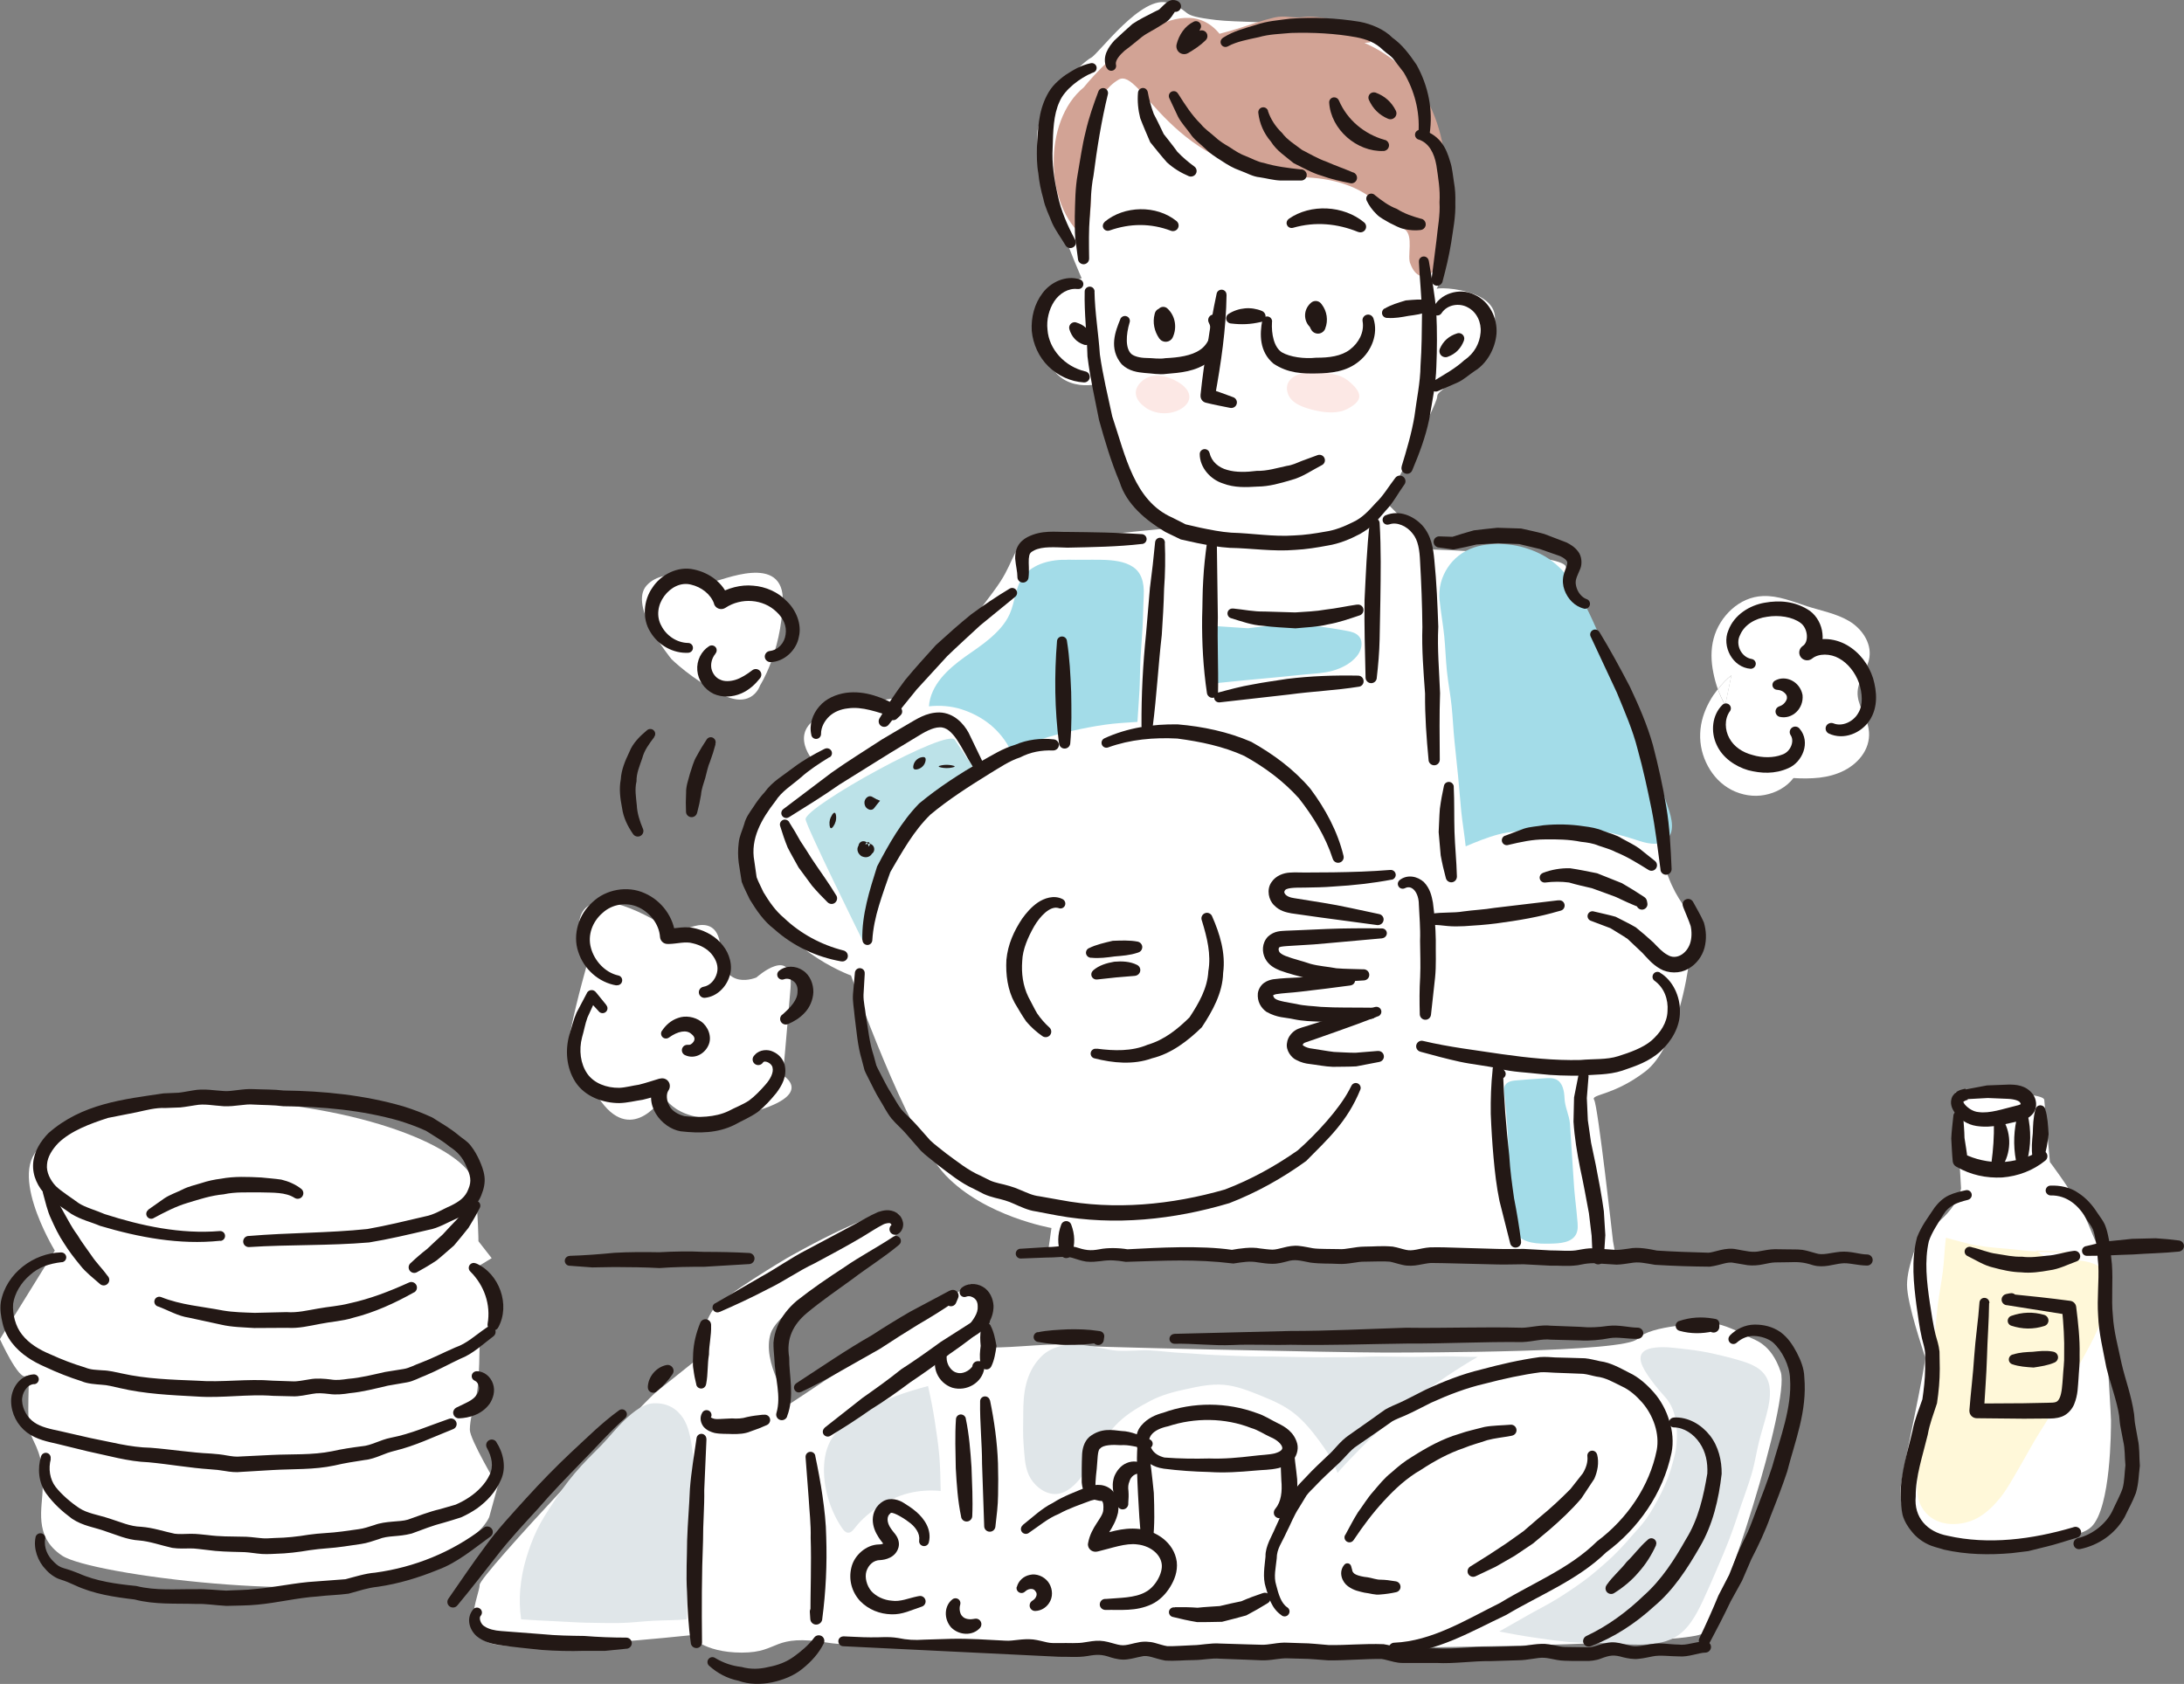 <?xml version="1.0" encoding="UTF-8"?>
<svg id="_レイヤー_1" data-name="レイヤー 1" xmlns="http://www.w3.org/2000/svg" viewBox="0 0 236 182">
  <rect x="0" y="0" width="236" height="182" fill="#808080" stroke="none"/>
  <path d="M226.96,135.13c-.71-1.08-1.23-2.99-2.18-4.65-1.36-2.38-3.27-4.89-3.27-4.89,0,0-.52-5.74-.61-6.72-.09-.98-9.6-.81-9.6-.81l.61,10.39s-.2,1.43-1.84,3.06c-.73.72-1.73,1.53-2.63,2.2,0,0-1.37,3.06-1.37,5.15s1.8,7.25,1.95,7.81-2.17,11.06-2.58,13.65.63,4.68,3.78,5.73,14.69,1.05,16.79-1.05,2.1-10.46,2.1-11.5-1.14-18.36-1.14-18.36Z" style="fill: #fff;"/>
  <path d="M113.21,135.57l.41-2.85s-7.21-1.24-11.44-5.7c-4.23-4.46-10.22-21.59-10.22-21.59,0,0-8.58-3.06-10.42-10.59-1.84-7.54,6.33-12.63,6.33-12.63,0,0-3.27-3.67,2.04-5.3,5.31-1.63,7.59-1.26,8.38-1.83.78-.57,8.21-9.75,9.81-12.22,1.6-2.47,1.43-4.07,3.27-4.28,1.84-.2,14.3-1.43,14.3-1.43,0,0-2.04-1.83-3.68-5.09-1.63-3.26-3.27-10.59-3.27-10.59,0,0-4.9,1.43-5.93-4.07-1.02-5.5,4.09-7.33,4.09-7.33,0,0-5.63-12.82-4.7-16.29.93-3.47,4.9-7.13,5.72-7.54.82-.41,5.52-6.93,8.38-5.91,2.86,1.02.79,1.31,5.11,1.83,4.31.52,17.57-.41,20.23,5.09,2.66,5.5,2.45,5.7,3.88,8.55,1.43,2.85.85,8.62.61,11.61-.24,2.99-1.05,4.3-1.02,3.87.03-.43,9.4,0,5.52,5.5-3.88,5.5-5.31,5.3-5.31,6.11s-5.52,11.41-5.52,11.41l5.11,5.09s13.89.46,14.3,1.83c.42,1.37,2.05,6.23,3.07,7.33,1.02,1.1,6.34,22.66,8.38,27.09,2.04,4.43,4.36,3.98,3.07,6.52l-1.3,2.54s-1.15,8.46-4.63,11.11c-3.47,2.65-5.93,2.44-5.52,3.06.41.61,2.04,15.28,2.04,15.28l.28,1.57-61.38-.14Z" style="fill: #fff;"/>
  <path d="M95.52,135.12c.07-.38,1.62-1.25,1.75-3.41.17-2.88-12.26,4.28-12.26,4.28,0,0-6.88,4.06-7.96,5.56s-2.13,5.68-2.13,5.68c0,0-2.71,2.17-3.98,3.18s-19.11,19.83-19.11,20.88-2.28,5.47,1.49,6.4,21.22-.95,21.22-.95c0,0,1.42,1.87,5.62,1.87s3.15-2.09,9.44-1.05,92.34,1.05,94.43-1.05c2.1-2.09,9.44-25.1,8.39-28.24s-2.87-3.45-3.53-3.82-2.76-1.41-3.81-1.41-6.79.16-8.12,1.65-23.36,1.49-27.56,1.49-33.86-.61-34.77-.83-7.5.55-7.87.17-1.11-3.02-.75-3.27-1.19-3.46-1.19-3.46l-19.43,12.91s-3.15-4.48-2.1-7.62,12.21-8.96,12.21-8.96Z" style="fill: #fff;"/>
  <path d="M53.13,135.98l-1.43-1.83s0-2.65-.41-6.11c-.41-3.46-10.63-8.35-26.57-9.17-15.94-.81-14.71,2.44-19.62,4.68-4.9,2.24.82,11.61.82,11.61l-5.93,9.57s2.03,4.45,2.8,3.99-.28,4.76.77,6.86,1.05,3.14,1.05,5.23-1.05,5.23,2.1,7.32,28.33,5.23,36.72,2.09,9.44-6.28,9.44-6.28l.91-3.3s-3.01-5.07-3.01-6.11.38-2.35.72-3.79.33-5.62.33-5.62c0,0,2.1-2.09,2.1-3.14s-2.06-5.23-2.06-5.23l1.27-.77Z" style="fill: #fff;"/>
  <path d="M63.55,103.8s-2.45-4.89.41-6.11c2.86-1.22,9.2,3.26,9.2,3.26,0,0,4.5-3.06,4.7,1.63.2,4.68,3.88,3.06,3.88,3.06,0,0,4.09-3.67,3.68,1.22s-.82,9.37-.82,9.37c0,0,3.72,2.11-3.68,4.07-7.39,1.96-9.2-1.83-9.2-1.83,0,0-3.27,5.3-6.74.61-3.47-4.68-3.88-4.89-3.27-7.94.61-3.06,1.84-7.33,1.84-7.33Z" style="fill: #fff;"/>
  <path d="M72.54,71.21s-4.7-5.7-2.66-7.94c2.04-2.24,6.33-.41,7.15-.41s7.77-3.26,7.56,2.24c-.2,5.5-2.45,8.96-2.45,8.96,0,0-.82,2.65-4.09,1.02-3.27-1.63-5.52-3.87-5.52-3.87Z" style="fill: #fff;"/>
  <g>
    <path d="M93.18,101.59s-6.14-12.42-6.13-13.06c.02-1.39,15.45-9.94,16.14-8.55l1.89,2.82s-7.5,6.79-9.45,13.07c-1.95,6.28-2.45,5.73-2.45,5.73Z" style="fill: #bce2e8;"/>
    <g>
      <path d="M127.32,41.3c1.82,1.12,1.33,2.36.14,2.98-1.04.54-2.55.55-3.66-.22-1.03-.72-1.51-1.73-.55-2.73,1.12-1.16,2.87-.76,4.07-.03Z" style="fill: #fce8e5;"/>
      <path d="M144.48,40.53c.56.16,1.06.46,1.49.86.43.4.97.94.91,1.52-.07.59-.75.99-1.27,1.28-.88.48-2.17.47-3.44.18-1.27-.29-2.6-.73-2.99-1.79-.5-1.37.65-2.13,1.94-2.32,1.2-.18,2.66.08,3.36.28Z" style="fill: #fce8e5;"/>
      <path d="M131.45,73.83c1.07-.1,2.14-.21,3.2-.32,1.07-.1,2.14-.2,3.21-.3,1.07-.1,2.14-.22,3.2-.32.98-.09,2.04-.13,2.99-.41.99-.29,1.9-.77,2.56-1.55.5-.6.74-1.52.26-2.13-.32-.4-.84-.53-1.34-.62-1.17-.21-2.35-.42-3.54-.51-1.19-.1-2.39-.1-3.58-.07-1.19.02-2.38.15-3.56.3l-4.05-.27c-.14,1.73-.32,3.45-.45,5.18-.02.31-.02.66.2.88.22.22.59.18.9.15Z" style="fill: #a3dce8;"/>
      <path d="M155.57,64.95c.13,1.26.36,2.52.49,3.78.13,1.26.16,2.54.29,3.8.13,1.26.38,2.51.51,3.78s.18,2.53.31,3.8c.13,1.26.26,2.53.39,3.79.13,1.26.21,2.53.34,3.79.13,1.26.35,2.52.48,3.78,1.16-.49,2.33-.97,3.54-1.29,1.22-.32,2.48-.37,3.73-.51,1.25-.14,2.49-.22,3.75-.18,1.26.04,2.51.13,3.74.35,1.24.22,2.45.53,3.64.93,1.08.36,2.36.73,3.25.01,1.01-.81.63-2.35.2-3.57-.42-1.19-.77-2.4-1.21-3.58-.44-1.18-.88-2.36-1.33-3.53-.46-1.17-.89-2.36-1.37-3.52-.48-1.16-.93-2.34-1.43-3.49-.5-1.15-1.09-2.27-1.62-3.42-.53-1.14-1.01-2.31-1.56-3.44-.6-1.24-1.29-2.5-2.1-3.62-.83-1.15-1.86-2.09-3.13-2.73-1.1-.55-2.31-.92-3.53-1.04-1.27-.12-2.56-.05-3.68.33-1.22.41-2.21,1.2-2.87,2.23-.59.92-.99,2.1-.84,3.55Z" style="fill: #a3dce8;"/>
      <path d="M115.36,60.5c-1.77-.05-3.74.41-4.8,1.82-.86,1.14-.87,2.72-1.45,4.03-.47,1.05-1.26,1.89-2.13,2.64-.85.74-1.83,1.37-2.74,2.02-.9.65-1.82,1.4-2.53,2.26-.73.9-1.25,1.92-1.33,3.07,1.18-.13,2.39-.04,3.52.32,1.13.36,2.22.93,3.13,1.68.91.76,1.65,1.68,2.17,2.74,1.09-.45,2.16-.82,3.28-1.18s2.26-.65,3.41-.92c1.15-.26,2.3-.48,3.47-.65,1.16-.17,2.37-.23,3.55-.31.07-1.13.16-2.29.22-3.42s.05-2.26.11-3.39.16-2.25.22-3.38c.07-1.13.07-2.26.13-3.39.09-1.63-.33-2.62-1.18-3.18-.88-.59-2.14-.74-3.46-.76-1.21-.02-2.47.02-3.58-.01Z" style="fill: #a3dce8;"/>
      <path d="M163.12,130.55c0,1,.09,2.05.72,2.82.85,1.03,2.34,1.07,3.68,1.04,1.05-.02,2.34-.1,2.8-1.04.23-.46.17-1.03.12-1.54-.09-1.15-.25-2.3-.34-3.45s-.14-2.31-.23-3.46c-.09-1.15-.13-2.31-.22-3.46-.08-.96-.55-1.78-.59-2.78-.03-.75-.19-1.64-.85-1.99-.39-.21-.87-.18-1.31-.15-1.07.07-2.15.14-3.22.24-.4.04-.82.16-1.03.5-.15.24-.13.52-.1.8.15,1.38.27,2.77.36,4.15.09,1.38.08,2.77.12,4.16.04,1.38.09,2.77.09,4.16Z" style="fill: #a3dce8;"/>
      <path d="M213.68,134.63c-1.13-.21-2.29-.57-3.41-.86-.15,1.19-.18,2.46-.33,3.65s-.39,2.38-.54,3.57c-.15,1.19-.23,2.4-.37,3.59-.15,1.19-.4,2.38-.54,3.57-.15,1.19-.14,2.41-.29,3.6-.15,1.19-.36,2.38-.51,3.57-.15,1.19-.24,2.4-.39,3.59-.17,1.34-.32,2.73.32,3.91.56,1.04,1.56,1.68,2.73,1.85,1.12.16,2.37-.07,3.35-.62,1.02-.57,1.84-1.41,2.56-2.33.7-.91,1.26-1.95,1.84-2.94.59-1.01,1.15-2.04,1.74-3.05.59-1.01,1.25-1.98,1.84-2.99.59-1.01,1.12-2.05,1.71-3.06.57-.98,1.18-1.95,1.73-2.96.54-1,1.11-2,1.55-3.05.45-1.05.83-2.13,1.11-3.23.2-.81.37-1.72.03-2.49-.58-1.32-2.33-1.72-3.78-1.77-1.37-.05-2.87-.04-3.89-.92-1.01-.05-2.01-.17-3.01-.27-1.15-.12-2.3-.17-3.44-.38Z" style="fill: #fff8d9;"/>
      <path d="M224.02,135.3l-4.06-.14c.05.05.12.07.17.12.14,0,.29.03.43.03,1.15.04,2.31.05,3.46,0Z" style="fill: #fff8d9;"/>
      <path d="M74.18,175.02c-1.19.1-2.41.09-3.6.15-1.19.06-2.38.22-3.57.24-1.19.02-2.39-.01-3.58-.03-1.19-.02-2.38-.12-3.58-.17-1.19-.05-2.35-.11-3.54-.2-.15-1.1-.19-2.16-.09-3.26.1-1.09.3-2.18.61-3.24.31-1.05.69-2.09,1.16-3.09.47-1,1.08-1.93,1.68-2.85.76-1.17,1.55-2.31,2.46-3.37.9-1.06,1.89-2.04,2.88-3.03.68-.69,1.54-1.79,2.51-2.72.99-.95,2.08-1.76,3.17-1.79,1.43-.04,2.46.6,3.12,1.6.6.9.82,2.15,1.01,3.45.17,1.19.26,2.45.24,3.62-.03,1.46-.12,2.77-.18,3.6-.08,1.23-.11,2.46-.19,3.69-.08,1.23-.27,2.45-.35,3.68-.08,1.23-.07,2.48-.15,3.71Z" style="fill: #e0e6e9;"/>
      <path d="M176.17,166.19c-.77.88-1.56,1.73-2.42,2.5-.87.77-1.74,1.54-2.69,2.23-.94.68-1.91,1.33-2.9,1.94-.99.61-2.04,1.12-3.05,1.7-1.02.57-2.1,1.21-3.11,1.77,1.24.24,2.56.48,3.81.66,1.25.18,2.5.37,3.76.48,1.26.11,2.53.07,3.79.12,1.26.05,2.52.17,3.79.16,1.28-.02,2.62-.14,3.75-.74,1.51-.81,2.38-2.45,3.11-4,.52-1.11,1.01-2.23,1.49-3.36.48-1.13.97-2.25,1.4-3.4.44-1.14.82-2.31,1.21-3.47.39-1.16.83-2.31,1.17-3.48.35-1.17.52-2.4.82-3.58.3-1.19.7-2.35.96-3.55.26-1.21.38-2.54-.34-3.56-.52-.74-1.36-1.13-2.22-1.42-.98-.32-2.05-.59-3.15-.84-1.06-.25-2.14-.42-3.21-.54-1.11-.12-2.21-.29-3.26-.17-1.96.22-1.83,1.3-1.16,2.46.59,1.02,1.57,2.19,2.17,2.84.78.85,1.13,1.89,1.25,3.04.11,1.05.09,2.19-.19,3.35-.26,1.07-.59,2.18-1.06,3.22-.47,1.06-1.03,2.09-1.6,3-.67,1.09-1.51,1.92-2.13,2.63Z" style="fill: #e0e6e9;"/>
      <path d="M159.71,146.63c-1.14.66-2.29,1.38-3.39,2.12s-2.18,1.5-3.22,2.31c-1.04.81-2.03,1.69-3.01,2.57-.99.88-1.95,1.77-2.88,2.72-.92.94-1.82,1.84-2.68,2.84-.45-1.29-1.18-2.39-1.99-3.49-.81-1.1-1.68-2.16-2.76-3-1.08-.84-2.35-1.38-3.61-1.89-1.27-.51-2.55-1.02-3.92-1.14-1.37-.12-2.72.17-4.05.46-1.33.28-2.66.63-3.87,1.26-1.21.64-2.42,1.34-3.41,2.28-.99.94-1.78,2.09-2.45,3.29-.56,1-1.08,2.02-1.81,2.91-.73.89-1.74,1.72-2.89,1.59-1.11-.13-2.12-1.01-2.59-2.02-.47-1.01-.47-2.19-.57-3.3-.09-1.02-.04-2.16-.04-3.31,0-1.11.05-2.22.32-3.27.28-1.08.76-2.03,1.53-2.85.98-1.04,2.41-1.45,3.99-1.39,1.54.06,3.13.59,4.35.66,1.18.07,2.37-.09,3.54-.03,1.18.06,2.35.23,3.53.28,1.18.05,2.35.18,3.53.22,1.18.04,2.36.11,3.54.14,1.18.03,2.36,0,3.54.04,1.18.03,2.36.04,3.54.06,1.18.02,2.36-.02,3.54,0,1.18.01,2.36-.1,3.54-.09,1.18,0,2.36.05,3.54.05s2.36-.05,3.54-.06c1.18-.01,2.4.08,3.58.06Z" style="fill: #e0e6e9;"/>
      <path d="M100.28,149.79c.28,1.24.53,2.47.72,3.73.19,1.26.39,2.52.5,3.8.1,1.27.13,2.55.15,3.82-1.16-.11-2.33-.04-3.46.24-1.12.28-2.19.79-3.16,1.41-.98.62-1.89,1.37-2.6,2.28-.22.28-.47.62-.82.58-.27-.03-.45-.27-.61-.49-.6-.87-1.16-2.01-1.52-3.25-.34-1.16-.5-2.39-.43-3.56.07-1.25.41-2.42,1.17-3.34.74-.89,1.79-1.69,2.98-2.39,1.09-.63,2.28-1.22,3.47-1.68,1.3-.51,2.56-.85,3.64-1.15Z" style="fill: #e0e6e9;"/>
      <path d="M183.72,79.28c-.05,1.23.25,2.45.84,3.53.59,1.09,1.45,1.99,2.55,2.56,1.09.56,2.37.78,3.57.55,1.22-.23,2.36-.84,3.12-1.83.93.06,1.87.06,2.8-.04.94-.11,1.85-.35,2.69-.78.82-.42,1.58-1.06,2.07-1.84.51-.8.72-1.74.56-2.67-.23-1.38-1.27-2.6-1.19-4,.07-1.32,1.1-2.42,1.28-3.73.22-1.58-.84-3.11-2.22-3.92-1.38-.81-3-1.1-4.52-1.59-1.57-.51-3.13-1.17-4.78-1.1-1.26.05-2.43.58-3.37,1.43-.92.83-1.62,1.94-1.94,3.14-.33,1.22-.29,2.48-.04,3.71.12.6.28,1.21.49,1.79.43-.55.91-1.07,1.46-1.51l-.67,3.22c-.32-.54-.58-1.12-.79-1.72-.32.41-.63.84-.88,1.3-.6,1.08-.99,2.26-1.03,3.49Z" style="fill: #fff;"/>
      <path d="M187.1,72.98c-.55.44-1.03.95-1.46,1.51.21.6.48,1.17.79,1.72l.67-3.22Z" style="fill: #fff;"/>
      <path d="M147.43,4.64l.62-.06c.15-1.41.47-1.15-.87-1.64-1.34-.49-4.84-1.32-6.25-1.11-1.27.19-1.97-.22-3.22.06-1.25.29-2.45.73-3.67,1.11-.75.24-1.5.46-2.26.65-4.24-5.22-12.27,2.83-14.67,5.79-4.48,3.66-4.19,12.87.01,16.16,2.15-4.05-1.4-13.86,3.73-16.98,2.48-1.5,5.55,10.21,19.92,10.54,3.07.07,6.2.88,8.35,3.06.32.21,2.31,2.32,2.63,2.53,1.08.72.24,3.02.67,3.8,1.13,2.97,3.87.26,2.95-1.97-.38-.42.47-2.23.73-3.36,1.06-9.4-2.37-15.83-8.67-18.59Z" style="fill: #d2a395;"/>
      <path d="M124.03,9.97c.14.81.37,1.6.65,2.36.39.72.72,1.44,1.07,2.16.49.63,1,1.25,1.47,1.91.54.57,1.16,1.1,1.83,1.59.27.19.34.57.14.84-.17.23-.48.31-.73.21-.85-.36-1.66-.85-2.37-1.5-.62-.7-1.21-1.44-1.8-2.17-.37-.87-.75-1.73-1.08-2.6-.23-.9-.32-1.84-.24-2.77.03-.29.29-.51.58-.49.25.02.44.22.48.45Z" style="fill: #231815;"/>
      <path d="M127.32,10.15c.74,1.17,1.46,2.3,2.44,3.26.42.53,1,.91,1.5,1.36.49.47,1.07.82,1.65,1.16.56.38,1.13.74,1.77.97.63.24,1.22.6,1.89.71,1.3.39,2.63.55,4,.7h.1c.33.05.57.34.53.67-.03.31-.29.53-.6.53h-2.25c-.75-.03-1.48-.24-2.23-.35-.76-.07-1.42-.48-2.13-.73-.72-.25-1.36-.63-1.99-1.05-.64-.4-1.27-.81-1.8-1.35-.54-.52-1.18-.95-1.59-1.59-.44-.61-.96-1.16-1.31-1.82l-.95-2.02c-.12-.26-.01-.58.26-.7.25-.11.53-.03.67.2l.04.06Z" style="fill: #231815;"/>
      <path d="M137.01,11.99c.29.89.83,1.71,1.52,2.37.56.76,1.41,1.26,2.16,1.84.88.45,1.71.95,2.68,1.29.92.41,1.91.75,2.87,1.16h.03c.31.14.45.5.32.8-.12.27-.41.41-.68.35-1.04-.22-2.07-.43-3.1-.81-1.04-.29-2.01-.87-3.01-1.35-.87-.73-1.85-1.34-2.47-2.34-.75-.87-1.23-1.94-1.36-3.11-.03-.29.18-.56.48-.59.26-.03.49.14.57.37Z" style="fill: #231815;"/>
      <path d="M119.72,10.17c-.71,2.92-1.18,5.87-1.56,8.83-.3,1.46-.28,2.96-.4,4.44-.12,1.48-.09,2.95-.07,4.44v.07c0,.33-.26.6-.59.61-.31,0-.57-.23-.61-.52l-.3-2.31c-.07-.78-.03-1.55-.05-2.32.04-1.54.04-3.1.32-4.62.27-1.52.47-3.04.85-4.54.34-1.5.85-2.96,1.39-4.39.11-.27.41-.41.69-.31.25.1.39.38.33.63Z" style="fill: #231815;"/>
      <path d="M119.56,7.32c-.53-1.26.29-2.3.84-2.93.63-.61,1.3-1.19,1.96-1.79.73-.5,1.54-.88,2.32-1.29.53-.28.48-.16.79-.49.14-.13.29-.3.52-.49.13-.1.26-.21.52-.29.26-.09.63-.02.83.13.28.18.37.55.19.83-.18.28-.55.37-.83.19.02.04.16.08.23.06.06-.01.02.02,0,.06l-.31.46c-.14.18-.29.39-.6.61l-.61.38c-.66.44-1.39.76-2.02,1.23-.61.49-1.21,1.01-1.86,1.48-.56.49-1.01,1.05-.95,1.47l.02.1c.05.29-.15.56-.44.6-.25.04-.48-.1-.57-.32Z" style="fill: #231815;"/>
      <path d="M129.69,3.17c-.41.69-.74,1.32-.88,2.02l-1.26-.92c.68-.38,1.36-.75,2.13-.97.33-.09.68.1.77.43.06.22,0,.46-.16.61-.57.57-1.22.99-1.89,1.39-.4.24-.92.12-1.16-.28-.12-.2-.15-.44-.1-.65.26-1.04.9-2,1.86-2.46.27-.13.6-.01.73.26.08.17.07.36-.02.51l-.03.04Z" style="fill: #231815;"/>
      <path d="M132.14,4.09c1.21-.77,2.36-1.02,3.57-1.4,1.2-.42,2.45-.5,3.69-.67,2.49-.19,4.98-.08,7.51.33,1.23.23,2.65.8,3.56,1.73,1.09.77,1.86,1.84,2.6,2.92,1.27,2.28,1.81,4.92,1.41,7.48-.05.33-.36.55-.69.5-.31-.05-.53-.33-.51-.63v-.05c.16-2.28-.45-4.53-1.59-6.46l-1.02-1.33c-.31-.47-.83-.73-1.23-1.11-.81-.81-1.78-1.16-2.91-1.38-2.26-.41-4.65-.53-7.02-.46-1.17.11-2.38.13-3.5.46-1.12.24-2.4.48-3.29.97l-.04.02c-.26.14-.58.05-.72-.21-.14-.25-.05-.55.18-.7Z" style="fill: #231815;"/>
      <path d="M148.53,21.06c.78.62,1.53,1.19,2.42,1.52.79.51,1.7.81,2.63,1.07h.04c.33.1.51.44.42.77-.07.24-.28.41-.52.44-.59.07-1.18.03-1.75-.1-.58-.1-1.08-.43-1.61-.67-.5-.31-1.05-.54-1.45-.98-.42-.41-.77-.89-1.02-1.41-.13-.27-.02-.59.25-.72.2-.1.42-.06.58.06l.02.02Z" style="fill: #231815;"/>
      <path d="M118.27,31.5c.04,2.27.43,4.52.58,6.8.32,2.26.86,4.49,1.34,6.71,1.42,4.23,2.37,9.13,6.49,10.93l1.44.73,1.61.37c1.08.22,2.2.45,3.32.53,2.28.06,4.53.46,6.79.3,1.13-.04,2.25-.21,3.36-.41,1.06-.15,2.07-.56,3.04-1.05.96-.44,1.68-1.23,2.43-2.06.79-.74,1.39-1.78,2.08-2.67l.04-.05c.2-.26.58-.31.85-.1.26.2.31.57.12.83-.69.95-1.2,1.98-2.06,2.87-.4.46-.78.92-1.21,1.37-.46.43-.99.8-1.53,1.11-1.08.57-2.24,1.05-3.48,1.25-1.17.22-2.34.41-3.52.47-2.37.2-4.72-.18-7.07-.22-1.18-.07-2.35-.29-3.53-.52l-1.77-.39-1.67-.81c-2.11-1.26-4.2-3-4.93-5.38-.94-2.22-1.6-4.47-2.23-6.72-.45-2.29-.97-4.56-1.25-6.88-.06-2.33-.36-4.65-.3-7.01,0-.29.25-.52.55-.52.29,0,.51.24.52.52v.03Z" style="fill: #231815;"/>
      <path d="M154.39,28.16c.31,1.89.69,3.78.82,5.7.09,1.92.08,3.84,0,5.77-.05,1.92-.46,3.82-.78,5.72-.39,1.89-1.08,3.71-1.83,5.49-.13.31-.48.45-.79.32-.29-.12-.43-.44-.35-.73v-.03c.54-1.78,1.07-3.55,1.38-5.38.23-1.84.64-3.66.66-5.52.13-1.85.14-3.71.16-5.58-.04-1.86-.25-3.71-.33-5.58v-.07c-.02-.29.21-.54.5-.55.27-.01.5.18.55.44Z" style="fill: #231815;"/>
      <path d="M154.84,33.35c.69-1.63,2.88-2.3,4.47-1.51,1.65.71,2.52,2.56,2.4,4.23-.14,1.66-1.09,3.27-2.38,4.04-.63.42-1.19.96-1.89,1.26l-2.06.9c-.3.13-.65,0-.78-.3-.12-.27-.01-.59.23-.74l.18-.11c1.15-.7,2.28-1.32,3.23-2.2,1.1-.74,1.65-1.84,1.75-2.96.11-1.11-.42-2.24-1.37-2.73-.91-.52-2.23-.33-2.85.62-.16.25-.49.32-.74.16-.22-.14-.3-.42-.2-.66Z" style="fill: #231815;"/>
      <path d="M158.19,36.81c-.33.86-.91,1.45-1.77,1.76-.34.12-.72-.06-.84-.4-.06-.16-.05-.33.01-.48.36-.83.98-1.38,1.87-1.66.31-.1.65.08.74.39.04.13.03.26-.01.38Z" style="fill: #231815;"/>
      <path d="M116.44,31.24c-.99-.13-1.97.48-2.53,1.34-.56.86-.84,2-.72,3.04.15,2.15,1.89,4.01,4.08,4.52h.02c.33.08.53.41.45.73-.07.29-.34.48-.63.46-1.42-.09-2.78-.71-3.81-1.72-1.04-1.01-1.67-2.4-1.81-3.85-.08-1.45.27-2.91,1.18-4.1.88-1.17,2.51-1.95,4.03-1.46.28.09.43.39.34.67-.08.25-.33.4-.58.36h-.03Z" style="fill: #231815;"/>
      <path d="M116.31,34.86c.82.24,1.38.76,1.66,1.54.12.35-.06.73-.41.85-.15.05-.31.05-.44,0-.79-.27-1.31-.83-1.56-1.65-.1-.32.08-.66.4-.75.12-.04.24-.03.35,0Z" style="fill: #231815;"/>
      <path d="M119.35,23.99c2.11-1.78,5.61-1.86,7.78-.1.26.21.31.59.1.86-.17.21-.46.28-.7.19-2.18-.83-4.42-.81-6.63-.03h-.01c-.28.1-.59-.04-.69-.32-.08-.22,0-.45.16-.59Z" style="fill: #231815;"/>
      <path d="M139.27,23.65c2.36-1.65,5.91-1.46,8.13.38.26.21.3.6.08.86-.17.21-.46.27-.7.18h-.02c-2.27-.92-4.64-1.14-7.04-.45-.29.08-.59-.08-.67-.37-.07-.23.03-.46.21-.59Z" style="fill: #231815;"/>
      <path d="M132.54,31.86c-.05,3.72-.6,7.39-1.26,11.03l-.55-.85c.85.26,1.69.58,2.53.89.31.11.48.46.36.77-.1.29-.41.44-.7.38-.88-.18-1.76-.34-2.63-.56-.36-.09-.59-.43-.56-.79v-.06c.19-1.84.44-3.67.77-5.48.26-1.83.58-3.65.97-5.46.06-.29.35-.47.64-.41.25.05.43.28.42.53v.02Z" style="fill: #231815;"/>
      <path d="M130.72,48.99c.2.91.98,1.56,1.9,1.8.94.28,2.1.24,3.19.1,1.11.03,2.17-.31,3.25-.54.56-.07,1.06-.31,1.57-.52l1.58-.58.16-.06c.31-.11.65.04.76.35.11.28-.02.6-.29.73-1.07.55-2.11,1.3-3.31,1.61-1.19.35-2.38.7-3.64.71-1.24.07-2.47.15-3.77-.35-1.3-.42-2.48-1.69-2.48-3.17,0-.29.24-.53.54-.53.25,0,.47.18.52.42v.03Z" style="fill: #231815;"/>
      <path d="M125.6,35.8c-.94-.4-1.26-1.63-.35-2.46.27-.25.69-.23.94.04l.09.09c.74.79.91,1.97.45,2.98-.19.42-.7.61-1.12.41-.14-.06-.25-.16-.34-.28-.54-.77-.74-1.74-.5-2.64l.02-.08c.11-.4.52-.63.92-.52.18.05.32.16.42.3.43.62.35,1.37-.02,1.92-.19.27-.56.34-.83.16-.21-.15-.3-.4-.24-.64l.03-.13c.04-.16-.08-.36-.15-.4l1.36-.31c-.02.48.1.99.38,1.35l-1.46.13c.19-.36.16-.91-.08-1.29l1.02.13c.01-.16-.16.2-.09.28l.14.16c.19.21.17.53-.05.72-.15.13-.36.16-.54.09Z" style="fill: #231815;"/>
      <path d="M141.77,35.52c-.89-.6-1.06-1.98-.09-2.81.32-.27.79-.23,1.06.08l.02.03.06.07c.57.74.73,1.74.38,2.62v.02c-.18.43-.66.64-1.09.47-.16-.06-.29-.17-.38-.3-.36-.53-.41-1.19-.23-1.76l.03-.11c.12-.39.54-.6.93-.48.32.1.52.39.52.71,0,.31-.04.61-.06.92-.02.34-.31.59-.65.57-.27-.02-.49-.21-.55-.46-.08-.3-.17-.6-.23-.9l1.48.12c-.01.17.08.34.15.45l-1.47.18c.1-.35.06-.79-.13-1.12l1.14.18c-.12-.02-.33.42-.19.7l.07.14c.13.26.03.57-.23.7-.18.09-.38.07-.53-.03Z" style="fill: #231815;"/>
      <path d="M122.07,34.83c-.41,1.35-.48,2.85.2,3.44.3.24.89.41,1.61.42.69,0,1.37.14,2.06.02,1.36-.06,2.81-.25,3.75-.91.91-.61,1.46-1.94.94-2.91-.16-.29-.06-.66.23-.82.27-.15.62-.06.79.18,1.1,1.59.44,3.78-1,4.84-1.48,1.09-3.11,1.19-4.63,1.32-.78.11-1.55-.06-2.33-.1-.72-.07-1.68-.17-2.48-.94-1.44-1.7-.67-3.6-.15-4.87v-.02c.12-.27.43-.4.7-.29.26.1.39.39.31.65Z" style="fill: #231815;"/>
      <path d="M132.75,33.93c1.08-.69,2.44-.81,3.62-.32.32.14.47.5.34.82-.08.19-.25.32-.44.37h-.03c-1.11.26-2.08.3-3.23.16h-.02c-.31-.04-.53-.32-.49-.63.02-.17.12-.32.26-.4Z" style="fill: #231815;"/>
      <path d="M137.45,34.79c-.08,1.32.22,2.75,1.07,3.29.88.51,2.4.72,3.71.58,1.36.01,2.71-.16,3.64-.88.95-.71,1.58-1.89,1.37-3.06-.06-.33.15-.64.48-.71.3-.06.59.12.69.4.56,1.68-.22,3.56-1.53,4.62-1.38,1.16-3.09,1.3-4.59,1.33-1.54.03-3.1-.01-4.68-1.06-1.55-1.3-1.49-3.22-1.21-4.67.06-.29.34-.48.63-.42.27.05.45.31.43.57Z" style="fill: #231815;"/>
      <path d="M149.61,33.36c.71-.43,1.51-.65,2.29-.89.82-.07,1.64-.16,2.46-.03.33.06.56.37.5.7-.04.21-.18.38-.36.46l-.09.04c-.74.31-1.47.4-2.21.5-.73.13-1.45.28-2.27.22h-.09c-.3-.03-.53-.29-.5-.59.01-.18.12-.34.26-.43Z" style="fill: #231815;"/>
      <path d="M153.53,14.04c.86.14,1.62.63,2.16,1.28.54.67.81,1.45,1.02,2.17.23.7.28,1.45.4,2.19.14.75.17,1.48.15,2.22.05,1.49-.24,2.91-.45,4.34-.23,1.42-.56,2.8-.93,4.17v.03c-.1.32-.43.51-.75.42-.29-.08-.48-.36-.44-.66l.53-4.21c.13-1.39.42-2.76.33-4.12.09-1.38-.14-2.66-.34-4.02-.23-1.29-.79-2.4-1.91-2.77h-.03c-.28-.1-.43-.4-.34-.68.08-.25.34-.4.59-.36Z" style="fill: #231815;"/>
      <path d="M118.04,7.87c-1.33.55-2.99,1.8-3.54,3.1-.68,1.44-.7,3.25-.75,4.96-.1,1.72.16,3.45.54,5.13.35,1.7,1.05,3.3,1.88,4.84l.02.03c.16.29.05.66-.25.81-.29.15-.64.05-.8-.22-.47-.8-1.05-1.56-1.44-2.4-.33-.87-.78-1.71-.96-2.64-.26-.9-.45-1.82-.54-2.76-.17-.93-.17-1.87-.15-2.81.12-1.86.12-3.78,1.08-5.61.21-.42.55-.92.91-1.27.36-.36.73-.67,1.13-.95.84-.53,1.58-1.01,2.7-1.25.28-.06.56.12.62.4.05.25-.08.5-.31.59l-.13.05Z" style="fill: #231815;"/>
      <path d="M131.49,58.68l.11,8.07c-.07,2.69.07,5.37.02,8.07,0,.33-.28.6-.61.6-.3,0-.55-.23-.59-.52-.4-2.7-.55-5.42-.52-8.14.05-1.36.03-2.72.12-4.08.07-1.36.22-2.71.41-4.06.04-.29.31-.5.6-.46.27.04.46.26.46.52Z" style="fill: #231815;"/>
      <path d="M131.6,74.86c1.23-.33,2.47-.67,3.73-.88,1.25-.25,2.52-.41,3.78-.61,2.53-.31,5.09-.4,7.65-.35.33,0,.6.28.59.62,0,.3-.23.54-.51.58h-.02c-2.5.4-5.01.5-7.51.84l-7.52.85c-.29.03-.56-.18-.59-.47-.03-.27.14-.51.39-.58Z" style="fill: #231815;"/>
      <path d="M149.08,56.52c.17,2.8.12,5.59.08,8.38l-.08,4.19c-.03,1.4-.15,2.79-.31,4.18v.03c-.04.33-.34.57-.67.53-.3-.03-.53-.29-.54-.59-.06-2.79-.15-5.59-.11-8.38.14-2.79.24-5.58.56-8.37.03-.29.29-.51.59-.48.26.03.46.25.48.5Z" style="fill: #231815;"/>
      <path d="M133.28,65.77c1.13.11,2.22.35,3.34.32l3.34.1c1.11-.08,2.22-.11,3.32-.31,1.11-.12,2.19-.37,3.31-.53h.06c.33-.06.64.17.68.5.04.29-.13.57-.41.66-1.11.37-2.24.77-3.41.97-1.15.29-2.35.31-3.52.43-1.18-.08-2.37-.12-3.54-.28-1.18-.06-2.31-.48-3.43-.82-.28-.08-.44-.38-.36-.66.07-.25.31-.4.56-.38h.04Z" style="fill: #231815;"/>
      <path d="M125.87,58.68c.07,1.67.04,3.33-.08,4.98-.04,1.66-.14,3.32-.25,4.97-.38,3.3-.55,6.61-.98,9.91-.04.33-.35.56-.68.52-.3-.04-.53-.31-.53-.61-.02-3.33.15-6.64.49-9.94l.42-4.96c.22-1.65.4-3.3.56-4.95.03-.29.29-.51.58-.48.27.02.47.24.48.51v.05Z" style="fill: #231815;"/>
      <path d="M149.74,55.69c1.48-.62,3,.08,3.94,1.08,1.01,1.12,1.2,2.56,1.31,3.73.25,2.5.34,4.81.43,7.23-.12,2.4.1,4.79.19,7.18-.08,2.4-.05,4.79-.03,7.19,0,.33-.26.61-.6.61-.32,0-.58-.24-.61-.54v-.03c-.23-2.39-.4-4.78-.38-7.18-.17-2.39-.37-4.78-.29-7.18-.02-2.37-.12-4.85-.25-7.12-.05-1.18-.2-2.28-.81-3-.58-.77-1.67-1.29-2.5-.99h-.03c-.28.11-.58-.04-.68-.31-.09-.27.04-.56.3-.67Z" style="fill: #231815;"/>
      <path d="M123.39,58.79c-2.66.31-5.34.34-8.04.4-1.34-.04-2.7-.16-3.59.29-.44.22-.54.35-.59.91-.04.54.07,1.28-.03,2.05-.04.33-.35.56-.68.52-.31-.04-.53-.31-.52-.61,0-.58-.17-1.16-.24-1.96-.01-.4.03-.88.28-1.35.25-.47.66-.79,1.04-.99,1.56-.8,3.03-.54,4.33-.56,2.66.03,5.34.06,8.05.24.29.02.52.27.5.57-.02.26-.22.46-.47.49h-.04Z" style="fill: #231815;"/>
      <path d="M109.69,64.51l-3.78,3.09c-1.19,1.1-2.39,2.19-3.56,3.32l-3.28,3.58c-1.03,1.25-2.04,2.52-3.03,3.81-.2.27-.58.33-.85.13-.25-.18-.31-.53-.16-.79.85-1.44,1.78-2.83,2.79-4.17,1.07-1.29,2.19-2.53,3.32-3.77,1.24-1.13,2.49-2.25,3.79-3.3,1.35-1,2.74-1.93,4.17-2.79.25-.15.58-.07.73.18.14.23.08.52-.12.69l-.02.02Z" style="fill: #231815;"/>
      <path d="M85.27,88.85c.43.67.83,1.34,1.2,2.02.44.64.84,1.31,1.26,1.96.86,1.3,1.78,2.53,2.6,3.89l.04.06c.17.28.08.65-.2.83-.24.15-.54.1-.74-.09-.58-.57-1.15-1.17-1.68-1.79l-1.46-1.98c-.39-.72-.81-1.43-1.18-2.16-.31-.76-.57-1.54-.81-2.32-.09-.28.07-.58.36-.67.23-.07.48.03.61.22l.02.03Z" style="fill: #231815;"/>
      <path d="M84.64,87.45l5.21-3.94c1.78-1.26,3.63-2.4,5.45-3.59l2.81-1.66c.91-.51,1.96-1.27,3.42-1.26,1.56.05,2.61,1.22,3.14,2.2l1.45,3.01c.14.3.02.66-.28.8-.28.13-.6.04-.76-.21l-.05-.09c-1.08-1.67-2.01-4.21-3.52-4.1-.75.02-1.62.51-2.55,1.09l-2.77,1.68-5.49,3.42c-1.76,1.24-3.61,2.37-5.44,3.52h-.01c-.25.17-.58.09-.74-.16-.15-.23-.09-.54.13-.71Z" style="fill: #231815;"/>
      <path d="M89.89,88.1c.24-.36.39-.35.45.04.06.43-.06.84-.29,1.17-.23.32-.37.26-.41-.17-.04-.38.06-.74.26-1.03Z" style="fill: #231815;"/>
      <path d="M94.78,86.4c.4.22.39.03.14.35l-.47.6c-.11.15-.3.2-.47.16-.63-.16-.78-1-.24-1.37.16-.11.36-.11.51-.02l.52.29Z" style="fill: #231815;"/>
      <path d="M89.62,81.84c-1.1.67-2.18,1.38-3.12,2.22-.95.82-2.05,1.48-2.71,2.53-1.49,1.92-2.73,4.05-2.28,6.47l.25,1.75c.2.55.5,1.08.74,1.62.61,1.01,1.29,2.01,2.23,2.79,1.75,1.67,3.98,2.89,6.43,3.51.32.08.52.41.44.73-.08.31-.38.5-.69.44h-.03c-2.65-.47-5.17-1.64-7.23-3.49-1.1-.83-1.91-2.02-2.63-3.2-.29-.63-.63-1.25-.87-1.9l-.33-2.09c-.08-.68-.09-1.36,0-2.1.07-.77.4-1.37.6-2.06.17-.7.59-1.26.98-1.83.37-.59.79-1.14,1.25-1.64.81-1.13,2.02-1.8,3.06-2.61,1.06-.81,2.2-1.44,3.36-2.03l.05-.02c.26-.13.58-.03.72.23.13.25.04.55-.19.69Z" style="fill: #231815;"/>
      <path d="M171.17,65.78c-1.03-.25-1.77-1.07-2.11-2-.18-.47-.23-1.02-.12-1.56.13-.55.33-.91.39-1.19.06-.28.02-.33-.08-.47-.11-.14-.37-.32-.68-.46l-2.17-.76-2.24-.54-2.31-.09-2.31.14c-.75.18-1.5.35-2.27.5l-.17.03s-.06,0-.1,0l-1.53-.21h-.03c-.33-.05-.56-.35-.52-.68.04-.31.31-.53.62-.52l1.54.05-.27.04c.8-.26,1.62-.51,2.45-.74.85-.09,1.69-.21,2.55-.28l2.56.08c.83.19,1.68.36,2.5.59l2.41.92c.41.21.87.47,1.25.98.41.51.44,1.35.24,1.84-.42,1.01-.61,1.25-.45,1.92.14.6.57,1.18,1.12,1.38h.02c.28.11.42.41.32.69-.09.26-.37.4-.63.34Z" style="fill: #231815;"/>
      <path d="M172.82,68.29c1.17,1.92,2.25,3.91,3.3,5.92.96,2.04,1.88,4.13,2.49,6.31.57,2.19,1.07,4.41,1.44,6.64.38,2.23.48,4.5.58,6.75.01.33-.24.61-.58.63-.31.01-.58-.21-.62-.52v-.06c-.3-2.19-.54-4.38-.97-6.53-.44-2.15-.9-4.3-1.49-6.41-.53-2.13-1.43-4.15-2.26-6.18l-2.8-5.99-.03-.06c-.12-.27,0-.58.26-.7.25-.12.54-.02.68.21Z" style="fill: #231815;"/>
      <path d="M162.65,90.32l2.02-.76c.69-.22,1.42-.24,2.13-.37,1.44-.14,2.91-.11,4.34.11.72.09,1.44.21,2.11.5.67.27,1.4.42,2.01.82.63.36,1.3.66,1.88,1.08l1.69,1.35c.26.21.3.58.09.84-.19.24-.53.29-.78.13l-.1-.06c-1.13-.7-2.24-1.39-3.46-1.88-.58-.31-1.22-.46-1.83-.68-.61-.26-1.25-.35-1.91-.42-1.28-.26-2.6-.28-3.91-.26-1.33,0-2.6.28-3.91.59l-.08.02c-.28.07-.57-.11-.64-.39-.06-.26.08-.53.33-.62Z" style="fill: #231815;"/>
      <path d="M166.73,94.34c.92-.35,1.92-.53,2.94-.5.97.14,1.94.35,2.91.54l2.68,1.07c.81.47,1.61.96,2.39,1.48l.03.02c.16.11.26.27.29.44l.04.21c.07.32-.14.63-.46.7-.28.06-.56-.1-.67-.36l-.07-.16-.08-.21.32.46c-.85-.34-1.68-.72-2.5-1.11l-2.49-.91c-.83-.2-1.67-.38-2.51-.63-.83-.11-1.69-.11-2.56,0-.29.04-.57-.16-.61-.45-.04-.25.11-.49.34-.58Z" style="fill: #231815;"/>
      <path d="M172.19,98.5c.79.19,1.6.36,2.39.58.73.38,1.48.73,2.19,1.15.64.52,1.28,1.07,1.88,1.62.55.57,1.04,1.1,1.54,1.35.91.59,2.06-.09,2.44-1.24.18-.55.2-1.25.06-1.88-.21-.64-.52-1.31-.78-1.98l-.05-.15c-.12-.31.04-.65.35-.76.28-.11.6.02.74.28.39.73.83,1.44,1.17,2.23.25.87.31,1.77.07,2.72-.25.93-.86,1.78-1.77,2.29-.9.54-2.18.5-3.04-.01-.87-.5-1.4-1.18-1.92-1.73l-1.58-1.49c-.59-.41-1.23-.76-1.85-1.16l-2.06-.78-.08-.03c-.27-.1-.41-.41-.31-.68.1-.25.36-.39.62-.33Z" style="fill: #231815;"/>
      <path d="M179.37,105.12c1.42.85,2.19,2.6,2.16,4.19.03,1.68-.94,3.25-2.07,4.29-1.28,1.16-2.71,1.61-4.15,2.11-1.53.5-3.04.4-4.52.55-1.47,0-2.95-.02-4.4-.19-1.46-.17-2.93-.2-4.35-.56-1.42-.34-2.88-.45-4.3-.76-1.42-.31-2.82-.69-4.21-1.07l-.06-.02c-.32-.09-.51-.42-.42-.74.09-.31.41-.5.72-.42,2.81.67,5.68,1,8.51,1.43,2.83.4,5.68.7,8.51.63,1.38-.13,2.83-.01,4.07-.41,1.28-.4,2.68-.91,3.58-1.67.99-.87,1.71-1.95,1.75-3.2.1-1.27-.36-2.53-1.4-3.28-.24-.17-.29-.5-.12-.74.16-.23.47-.29.71-.15h.02Z" style="fill: #231815;"/>
      <path d="M167.67,97.58l.55-.25.33,1.11c-2.23.68-4.54,1.05-6.85,1.36-1.16.15-2.32.23-3.48.3-.58.03-1.23.04-1.83-.02-.58-.07-1.09-.12-1.65-.12-.33,0-.61-.27-.61-.6,0-.3.23-.55.52-.6,1.26-.2,2.37-.07,3.44-.25,1.13-.16,2.27-.2,3.4-.39l6.82-.81h.12c.32-.05.6.17.64.49.03.29-.15.55-.42.62l-.59.16h-.03c-.28.08-.58-.08-.65-.37-.07-.26.06-.52.3-.62Z" style="fill: #231815;"/>
      <path d="M150.38,95.07c-2.06.39-4.15.62-6.25.74-1.05.09-2.1.1-3.15.12-1.1,0-2.07.01-2.16.36-.14.14.04.65,1.02.78l3.06.49c2.05.32,4.08.81,6.12,1.23.33.06.55.38.48.7-.06.31-.36.52-.68.49l-6.18-.83-3.11-.44c-.56-.11-1.26-.25-1.86-.88-.57-.54-.83-1.66-.3-2.45.49-.77,1.36-1.03,1.97-1.07.66-.05,1.14,0,1.65-.01l3.08-.02c2.05-.03,4.11-.09,6.17-.26.29-.02.55.19.58.49.02.27-.17.52-.44.57Z" style="fill: #231815;"/>
      <path d="M149.38,101.41l-5.91.53c-.98.1-1.97.17-2.96.22-.88.07-2.31.09-2.29.26-.04.01-.1.23,0,.41.05.14.3.34.7.49.87.34,1.8.54,2.69.85.91.25,1.86.3,2.8.48.94.08,1.9.07,2.86.11h.12c.33.02.59.3.57.63-.01.31-.26.55-.57.57-1.01.05-2.04.15-3.07.16-1.01-.12-2.06-.14-3.06-.37-.99-.27-2-.51-2.97-.87-.5-.21-1.19-.53-1.58-1.29-.35-.69-.37-1.64.29-2.35.71-.67,1.49-.61,1.95-.65l1.48-.06,2.96-.13c1.97-.08,3.95-.08,5.93-.06.3,0,.54.23.54.52,0,.28-.22.51-.49.54Z" style="fill: #231815;"/>
      <path d="M145.97,106.5c-1.82.24-3.63.48-5.46.68-.86.11-1.93.15-2.63.27-.37.1-.3.14-.3.12-.02.06.09.31.23.38.35.26,1.51.41,2.29.56.85.21,1.75.21,2.63.31,1.77.11,3.59.06,5.42.09h.02c.33,0,.6.28.59.61,0,.31-.25.56-.55.59-1.83.17-3.67.36-5.55.31-.94-.04-1.88-.06-2.83-.26-1-.23-1.75-.12-2.99-.81-.61-.45-.99-1.12-.92-1.98.05-.44.32-.89.67-1.14.35-.25.68-.33.97-.39,1.11-.14,1.88-.15,2.84-.2,1.83-.11,3.66-.18,5.49-.21.3,0,.54.23.54.52,0,.27-.2.5-.46.54Z" style="fill: #231815;"/>
      <path d="M148.95,109.82c-1.52.59-3.04,1.15-4.58,1.69l-2.3.81c-.35.13-.87.28-1.07.37-.2.09-.2.17-.22.24-.14-.08.22.33,1.06.41.77.11,1.53.26,2.3.35.77.03,1.55.09,2.33.09l2.34-.19h.08c.33-.03.62.21.65.54.03.31-.19.58-.49.64l-2.49.48c-.84.05-1.69.03-2.54.05-.85-.03-1.69-.21-2.53-.31-.4-.04-.91-.16-1.41-.43-.5-.21-1.16-1.02-1.01-1.82.07-.74.69-1.36,1.24-1.56.55-.21.83-.25,1.24-.4.78-.24,1.55-.5,2.33-.71,1.56-.45,3.14-.86,4.72-1.24.29-.07.58.1.65.38.07.26-.08.53-.32.63Z" style="fill: #231815;"/>
      <path d="M151.24,95.12c.84-.66,1.96-.41,2.64.23.66.69.83,1.51.96,2.2.18,1.37.29,2.72.31,4.08-.02,1.36.06,2.71-.08,4.05l-.44,4c-.04.33-.34.57-.67.53-.3-.03-.53-.29-.54-.58v-.03c-.04-1.34-.04-2.67.04-3.99.06-1.32,0-2.64-.01-3.95.05-1.31-.07-2.62-.13-3.91-.01-1.24-.69-2.11-1.43-1.79l-.11.05c-.27.11-.58-.01-.69-.28-.1-.22-.02-.48.16-.62Z" style="fill: #231815;"/>
      <path d="M93.18,101.59c-.06-2.73.78-5.35,1.6-7.95,1.27-2.41,2.61-4.82,4.54-6.8,2.17-1.8,4.44-3.24,6.69-4.55,1.19-.66,2.31-1.39,3.7-1.8,1.29-.56,2.77-.74,4.16-.58.33.03.58.32.55.65-.03.32-.31.55-.63.55-1.25-.05-2.45.17-3.56.75-1.16.37-2.24,1.12-3.34,1.78-2.28,1.41-4.46,2.82-6.35,4.4-1.82,1.77-3.05,4.02-4.34,6.21-.82,2.39-1.79,4.8-1.94,7.38-.02.29-.27.52-.56.5-.28-.02-.49-.24-.5-.52v-.03Z" style="fill: #231815;"/>
      <path d="M119.35,79.79c2.47-1.13,5.2-1.55,7.93-1.5,2.71.23,5.42.8,7.94,1.89,2.39,1.34,4.61,2.98,6.38,5.07,1.63,2.18,2.94,4.61,3.58,7.25.08.32-.11.65-.44.73-.31.08-.62-.1-.72-.4-.78-2.41-2.12-4.58-3.66-6.55-1.68-1.87-3.71-3.37-5.9-4.58-2.28-1.04-4.75-1.55-7.25-1.88-2.51-.13-5.07.09-7.47.96-.28.1-.58-.04-.68-.32-.09-.26.03-.55.28-.66h.02Z" style="fill: #231815;"/>
      <path d="M93.44,105.29l-.13,2.23c-.02.74.18,1.47.25,2.21.25,1.46.38,2.95.85,4.36l.29,1.07c.14.34.34.66.5,1,.35.66.67,1.33,1.07,1.95.39.6.76,1.34,1.17,1.84.43.51,1.05,1,1.6,1.63l1.48,1.67c.53.51,1.15.94,1.72,1.41,1.2.87,2.36,1.83,3.74,2.42l1,.5c.28.13.6.22.96.31.68.15,1.61.39,2.32.72.76.31,1.29.59,2.05.68l2.21.39c5.91,1.14,12.11.53,17.84-1.12,2.81-1.07,5.43-2.52,7.87-4.23,2.04-1.79,4.48-4.47,5.56-6.52l.25-.48c.14-.26.46-.36.71-.22.24.13.35.42.24.67-1.43,3.49-3.5,5.31-5.85,7.7-2.57,1.86-5.35,3.41-8.29,4.55-6,1.79-12.4,2.47-18.63,1.33l-2.32-.44c-.77-.1-1.65-.51-2.3-.8-.69-.32-1.26-.47-2.07-.66-.39-.1-.81-.23-1.23-.42l-1.05-.54c-1.45-.65-2.68-1.67-3.94-2.62-.6-.51-1.26-.97-1.82-1.53l-1.56-1.79c-.45-.54-1.04-1.01-1.6-1.68-.55-.7-.85-1.37-1.28-2.05-.42-.67-.75-1.39-1.11-2.09-.17-.36-.37-.7-.52-1.07l-.3-1.15c-.46-1.52-.56-3.11-.77-4.68-.06-.79-.23-1.57-.18-2.36l.21-2.36c.03-.29.28-.51.58-.48.29.03.5.27.48.56v.08Z" style="fill: #231815;"/>
      <path d="M114.38,98.14c-.9-.27-1.99.87-2.64,1.99-.65,1.15-1.24,2.48-1.28,3.73-.1,1.32.07,2.67.66,3.88.32.58.6,1.19.94,1.77.38.56.82,1.07,1.33,1.53.25.22.28.6.06.85-.2.23-.55.27-.8.1-.65-.45-1.24-.98-1.75-1.58-.46-.64-.84-1.34-1.26-2.03-.76-1.39-.98-3.07-.89-4.65.16-1.68.82-3.12,1.7-4.44.46-.64.99-1.26,1.7-1.75.67-.45,1.73-.85,2.68-.36.26.14.36.46.23.72-.12.23-.39.34-.63.26l-.05-.02Z" style="fill: #231815;"/>
      <path d="M118.54,113.34c1.85.24,3.76.3,5.48-.43,1.79-.52,3.25-1.7,4.52-2.96.98-1.49,1.94-3.13,2.03-4.98.32-1.83-.14-3.65-.68-5.42l-.04-.12c-.1-.31.08-.65.4-.75.29-.09.6.06.72.33.84,1.9,1.49,4.01,1.2,6.14-.05,2.15-1.14,4.11-2.31,5.88-1.53,1.49-3.29,2.84-5.38,3.35-2.02.73-4.22.51-6.23,0-.28-.07-.45-.36-.38-.64.07-.26.32-.43.58-.39h.08Z" style="fill: #231815;"/>
      <path d="M117.66,102.48c.81-.4,1.7-.59,2.58-.8.9-.03,1.81-.08,2.7.09.33.07.55.39.48.71-.04.22-.2.39-.41.46l-.09.03c-.84.28-1.65.33-2.48.4-.82.11-1.63.23-2.52.14h-.08c-.3-.04-.52-.3-.49-.6.02-.19.14-.35.3-.43Z" style="fill: #231815;"/>
      <path d="M118.11,104.89c.65-.57,1.49-.81,2.3-.95.82-.07,1.7-.04,2.47.35.31.16.43.53.27.84-.1.2-.31.32-.52.34-1.39.1-2.66.22-4.07.39-.3.04-.59-.17-.63-.47-.03-.19.05-.37.18-.49Z" style="fill: #231815;"/>
      <path d="M157.09,85.06c.08,1.64.03,3.23.08,4.83.05,1.6.22,3.18.26,4.81v.04c0,.33-.25.61-.59.62-.29,0-.53-.18-.6-.45-.22-.81-.41-1.63-.56-2.46l-.22-2.52c.05-.84.06-1.69.13-2.52.11-.84.26-1.67.44-2.48.06-.29.35-.47.64-.41.24.05.41.26.42.49v.05Z" style="fill: #231815;"/>
      <path d="M161.77,116.41l-.33-.37.98-.37c.07,3.1.34,6.18.67,9.25.09,1.54.3,3.07.52,4.6.3,1.51.55,3.04.75,4.58v.06c.05.33-.18.63-.51.67-.31.04-.59-.16-.66-.45l-1.16-4.59c-.32-1.55-.5-3.12-.64-4.69-.14-1.57-.24-3.15-.3-4.73-.02-1.58.03-3.16.2-4.73v-.12c.04-.29.31-.5.6-.47.16.02.3.1.38.23l.29.42.05.07c.17.24.1.57-.14.73-.22.15-.52.11-.7-.09Z" style="fill: #231815;"/>
      <path d="M171.66,116.28l-.19,2.39.11,2.41.35,2.42.51,2.42c.32,1.64.64,3.3.87,4.99l.16,2.58-.17,2.6c-.02.33-.31.58-.64.56-.31-.02-.55-.27-.56-.57v-.12s-.11-2.41-.11-2.41l-.29-2.41c-.3-1.61-.59-3.23-.95-4.87-.33-1.65-.61-3.33-.72-5.05l.06-2.61.51-2.57c.06-.29.33-.47.62-.41.27.05.44.29.42.56v.11Z" style="fill: #231815;"/>
      <path d="M115.75,132.34c.41,1.07.44,2.13.07,3.2-.11.33-.47.51-.81.4-.19-.07-.34-.22-.4-.4-.36-1.07-.34-2.13.07-3.2.11-.29.44-.44.74-.33.16.06.27.18.33.33Z" style="fill: #231815;"/>
      <path d="M75.25,149.67c-.14-.55-.25-1.11-.32-1.68-.11-.57-.03-1.14-.03-1.71.05-1.14.34-2.26.77-3.32.12-.31.48-.46.79-.34.23.09.37.31.38.54v.09c.04,1.09-.23,2.1-.23,3.15-.18,1.04-.09,2.07-.3,3.16l-.02.08c-.06.29-.34.48-.63.42-.21-.04-.37-.2-.42-.39Z" style="fill: #231815;"/>
      <path d="M77.27,140.87l4.97-2.88c1.68-.92,3.24-2.05,4.95-2.92l5.07-2.7c.89-.46,1.57-.92,2.63-1.38.55-.17,1.21-.37,2.02.09.36.25.57.59.66,1,.1.39-.06,1.01-.51,1.27-.28.19-.65.11-.84-.16-.19-.28-.11-.65.16-.84-.06.11-.05-.08-.2-.15-.05-.03-.44-.02-.76.15-.69.34-1.6.96-2.39,1.42-1.65.98-3.34,1.87-5.03,2.78-1.74.82-3.3,1.94-5.03,2.77-1.7.89-3.43,1.7-5.2,2.47h-.03c-.27.13-.58,0-.7-.26-.11-.25-.01-.54.22-.67Z" style="fill: #231815;"/>
      <path d="M97.1,134.58c-1.6,1.33-3.35,2.41-4.99,3.66-1.65,1.19-3.41,2.41-4.91,3.66-1.49,1.25-2.26,2.77-1.92,4.82-.03,1.91.61,4.18-.23,6.36v.03c-.13.31-.48.46-.79.34-.29-.11-.45-.43-.36-.73.54-1.84-.16-3.76-.23-5.95-.04-.55-.1-1.08-.09-1.65.05-.59.19-1.19.42-1.75.45-1.11,1.24-2.05,2.08-2.77,1.72-1.36,3.38-2.48,5.14-3.63,1.71-1.19,3.57-2.15,5.3-3.3.24-.16.57-.1.74.15.15.23.11.53-.1.7l-.06.05Z" style="fill: #231815;"/>
      <path d="M76.8,153.19c.1.02.2.17.67.18.5,0,1.09-.06,1.63-.07.55.04,1.1.02,1.63-.15.54-.12,1.09-.19,1.68-.25h.16c.33-.04.62.2.65.52.02.26-.12.49-.34.59-.57.26-1.18.5-1.79.7-.61.26-1.26.28-1.91.28-.66-.04-1.27.02-1.97-.12-.36-.1-.78-.24-1.15-.63-.32-.38-.51-.98-.19-1.54.13-.26.45-.37.72-.24.26.13.37.45.24.71Z" style="fill: #231815;"/>
      <path d="M76.34,155.53l-.24,5.5c.03,1.84-.14,3.66-.13,5.49-.15,3.66-.15,7.32-.11,10.99,0,.33-.26.61-.6.61-.31,0-.57-.22-.61-.52v-.02c-.26-1.84-.36-3.69-.41-5.54-.12-1.85,0-3.71.01-5.56.06-1.85.23-3.7.3-5.55.14-1.85.46-3.68.72-5.51.04-.29.31-.49.6-.45.27.04.47.29.46.56Z" style="fill: #231815;"/>
      <path d="M88.09,157.32c.3,1.44.58,2.9.79,4.37.21,1.47.38,2.94.4,4.42.1,2.96-.04,5.93-.43,8.87v.04c-.05.35-.38.6-.73.56-.31-.04-.54-.29-.56-.59l-.05-.78c-.02-.33.23-.62.56-.64.31-.02.58.19.64.49v.04s.15.77.15.77h-1.29c0-2.91.12-5.79.03-8.68.04-1.45-.14-2.89-.22-4.33l-.33-4.35v-.03c-.02-.29.2-.55.49-.57.27-.02.51.16.56.42Z" style="fill: #231815;"/>
      <path d="M86.03,149.51c2.71-1.76,5.37-3.6,8.18-5.2,1.35-.88,2.73-1.73,4.13-2.54l4.28-2.28h.03c.31-.18.69-.06.86.25.09.17.1.38.02.55l-.22.52c-.13.31-.48.45-.79.32-.29-.12-.43-.44-.34-.73l.02-.07.17-.54.91.79c-1.32.94-2.7,1.78-4.09,2.59-1.38.85-2.74,1.71-4.09,2.6l-4.22,2.39c-1.39.82-2.83,1.57-4.29,2.27h-.03c-.27.14-.58.03-.71-.24-.12-.24-.03-.53.19-.68Z" style="fill: #231815;"/>
      <path d="M89.1,154.31l4.09-3.22c1.42-1,2.83-2,4.18-3.09,1.46-.94,2.87-1.94,4.27-2.96l4.39-2.8c.28-.18.66-.1.84.18.17.26.11.6-.12.79h-.01c-1.34,1.12-2.72,2.16-4.15,3.14-1.36,1.08-2.78,2.07-4.22,3.04-1.39,1.04-2.8,2.04-4.28,2.95-1.41,1-2.87,1.94-4.36,2.84-.25.16-.58.08-.74-.16-.15-.23-.08-.53.12-.7Z" style="fill: #231815;"/>
      <path d="M103.84,139.25c.64-.6,1.63-.6,2.34-.19.78.43,1.14,1.32,1.18,2.07.01.76-.25,1.52-.67,2.07-.42.56-.94.94-1.46,1.23-.29.17-.67.07-.84-.22-.13-.23-.1-.5.06-.69h.01c.71-.87,1.25-1.58,1.19-2.33.01-.37-.11-.65-.31-.83-.22-.2-.57-.33-.86-.24l-.12.04c-.28.08-.57-.08-.65-.36-.06-.2,0-.4.14-.53Z" style="fill: #231815;"/>
      <path d="M107.05,143.29c.35.66.49,1.43.63,2.18-.11.75-.23,1.53-.56,2.2-.14.3-.5.42-.8.27-.17-.08-.29-.24-.32-.41l-.04-.2c-.14-.68-.06-1.26.01-1.87-.05-.6-.1-1.19.06-1.89l.04-.16c.07-.29.35-.46.64-.4.16.04.28.14.35.27Z" style="fill: #231815;"/>
      <path d="M102.29,146.71c-.02.78.53,1.53,1.11,1.65.56.19,1.39-.18,1.75-.79l.46.78-.16-.07c-.31-.13-.46-.48-.34-.79.1-.25.36-.4.62-.38h.17c.3.04.52.3.49.59v.03s-.03.17-.03.17c-.23,1.53-1.89,2.53-3.46,2.08-1.55-.52-2.31-2.29-1.62-3.62.14-.26.46-.37.72-.23.19.1.3.29.29.49v.08Z" style="fill: #231815;"/>
      <path d="M106.98,151.34c.46,2.24.78,4.52.86,6.81.03,1.15.04,2.29.01,3.44-.01,1.14-.16,2.29-.29,3.42-.04.33-.34.57-.67.53-.3-.03-.53-.28-.54-.58v-.03s-.23-6.72-.23-6.72c0-2.24-.25-4.46-.21-6.73v-.04c0-.29.25-.53.54-.52.25,0,.47.19.51.42Z" style="fill: #231815;"/>
      <path d="M104.36,153.32c.37,1.74.5,3.5.62,5.26.06,1.76.16,3.52.08,5.29-.02.33-.3.59-.64.57-.28-.01-.51-.22-.56-.48v-.03c-.37-1.74-.48-3.5-.58-5.26-.03-1.76-.1-3.52.02-5.3.02-.3.28-.52.57-.5.24.02.44.19.49.42h0Z" style="fill: #231815;"/>
      <path d="M99.32,166.45c.12-.71-.43-1.49-1.18-2-.72-.54-1.87-1.17-1.94-.87-.37.26-.43.93.09,1.65.12.19.24.31.45.58.19.24.51.79.36,1.4-.31,1.17-1.49,1.37-1.97,1.4-.76,0-1.29.54-1.51,1.22-.2.68.05,1.56.53,2.13.52.58,1.36.98,2.22,1.04.9.14,1.81-.27,2.73-.46l.21-.04c.32-.07.63.14.7.46.06.3-.12.59-.4.68-1.07.34-2.1.89-3.31.83-1.21-.03-2.43-.49-3.34-1.42-.9-.96-1.29-2.31-.96-3.64.3-1.31,1.59-2.46,2.96-2.49.51,0,.54-.19.52-.09-.02.09.05.13-.07-.04-.1-.14-.33-.41-.48-.66-.33-.51-.62-1.15-.62-1.89.01-.79.37-1.53,1.11-1.98.82-.49,1.77-.13,2.22.16.49.3.92.59,1.37.97.84.72,1.71,1.91,1.36,3.31-.07.28-.36.46-.65.38-.27-.07-.44-.33-.39-.6v-.04Z" style="fill: #231815;"/>
      <path d="M110.53,164.81c1.05-.82,2.03-1.78,3.24-2.38,1.14-.73,2.42-1.19,3.68-1.71.61-.22,1.66-.49,2.58.22.86.75.9,1.76.78,2.55-.4,1.74-1.53,2.58-1.57,3.49l-1.09-.91c1.58-.39,3.04-1.03,4.97-.82,1.75.18,3.75,1.42,4.04,3.54.12,1.05-.26,1.99-.72,2.73-.46.75-1.13,1.46-2,1.87-1.71.79-3.33.57-4.98.61-.33,0-.61-.25-.62-.58,0-.32.23-.59.55-.61h.13c1.46-.13,3.1-.09,4.25-.74,1.04-.52,1.92-2.05,1.76-3.06-.16-1.11-1.32-1.96-2.63-2.09-1.23-.18-2.8.41-4.24.75l-.1.02c-.44.1-.88-.17-.98-.6-.03-.11-.03-.23,0-.33.32-1.75,1.56-2.68,1.64-3.54.08-1.04-.12-1.4-1.34-1.04-1.16.44-2.36.83-3.46,1.44-1.18.47-2.14,1.31-3.19,2.01l-.08.06c-.24.16-.57.1-.74-.14-.16-.23-.1-.54.11-.71Z" style="fill: #231815;"/>
      <path d="M109.88,171.51c.17-.65.71-1.16,1.4-1.3.71-.18,1.52.17,1.95.72.44.54.6,1.41.27,2.08-.3.65-.93,1.08-1.63,1.1-.33.01-.6-.25-.61-.58,0-.21.09-.39.25-.5l.16-.11c.19-.13.31-.35.34-.52.02-.16,0-.28-.12-.42-.1-.16-.21-.22-.39-.25-.19-.02-.45.04-.65.21l-.12.1c-.22.19-.55.17-.75-.05-.12-.13-.16-.32-.12-.48Z" style="fill: #231815;"/>
      <path d="M138.5,174.59c-1.14-.77-1.42-2.02-1.72-3.01-.37-1.12-.12-2.31-.03-3.36-.04-1.11.73-2.28,1.05-3.08.47-.97.84-2.02,1.42-2.93l.84-1.39c.31-.44.72-.8,1.08-1.2.73-.8,1.52-1.52,2.3-2.27.75-.63,1.33-1.56,2.31-2.23l2.63-1.85c.44-.31.85-.63,1.32-.94.52-.3,1.04-.5,1.51-.71.84-.38,1.88-.95,2.81-1.41,1.94-.9,3.95-1.7,6.04-2.2,2.09-.56,4.14-1.04,6.33-1.34.61-.04,1.16,0,1.67.04l1.56.04,1.65.05c.55.05,1.1.21,1.64.32,1.12.14,2.12.72,3.14,1.24,1.03.48,1.91,1.28,2.67,2.14.74.84,1.35,1.97,1.65,3.03.36,1.05.49,2.37.25,3.49-.91,4.4-3.61,8.2-7.05,10.75-3.12,3.03-7.2,4.61-10.81,6.77-3.76,1.76-7.58,4.09-12.08,4.21-.33,0-.61-.25-.62-.59,0-.33.25-.6.58-.62h.02c4.06-.17,7.71-2.45,11.45-4.31,3.56-2.17,7.52-3.72,10.46-6.64,3.3-2.47,5.68-6.01,6.45-9.85.34-1.77-.36-3.76-1.57-5.16-.63-.71-1.34-1.36-2.23-1.76-.87-.42-1.7-.93-2.7-1.04-.48-.09-.95-.25-1.45-.3l-1.5-.06-1.6-.06c-.54-.03-1.03-.07-1.48-.05-1.98.26-4.04.71-6.02,1.23-2.01.46-3.94,1.21-5.82,2.06-.96.47-1.76.92-2.84,1.4-.5.21-.97.39-1.36.61l-1.25.88-2.55,1.76c-.79.5-1.38,1.4-2.23,2.13-.74.71-1.51,1.39-2.21,2.14-.34.38-.75.71-1.04,1.12l-.79,1.3c-.57.85-.91,1.8-1.38,2.7-.49,1.11-1.04,1.74-1.04,2.79-.1,1.02-.35,1.96-.06,2.88.25.98.53,1.96,1.2,2.41.25.16.32.49.15.74-.16.25-.49.31-.74.15,0,0,0,0,0,0Z" style="fill: #231815;"/>
      <path d="M145.36,165.91c.45-.81.87-1.66,1.37-2.45.56-.75,1.04-1.57,1.67-2.27.61-.71,1.2-1.46,1.95-2.04.7-.63,1.43-1.23,2.25-1.71,1.59-1.01,3.26-1.94,5.08-2.47.89-.32,1.82-.5,2.73-.75.93-.17,1.88-.16,2.81-.24.33-.03.62.21.65.54.03.31-.18.58-.48.64l-.08.02c-.87.17-1.75.24-2.6.47-.83.29-1.69.5-2.5.84-1.66.56-3.21,1.41-4.67,2.37-1.52.87-2.82,2.07-4,3.36-1.19,1.29-2.24,2.69-3.23,4.17l-.05.07c-.16.24-.49.31-.74.14-.23-.15-.3-.46-.17-.7Z" style="fill: #231815;"/>
      <path d="M172.58,157.18c.24.92.04,1.88-.31,2.66l-1.39,2.1c-1.04,1.22-2.19,2.3-3.4,3.35l-1.83,1.53-1.98,1.33-2.07,1.19-2.15,1.02c-.3.14-.66.02-.81-.28-.13-.28-.03-.61.23-.77l.03-.02c1.31-.8,2.6-1.63,3.86-2.48l1.86-1.32,1.73-1.49c1.18-.96,2.3-2,3.36-3.08l1.33-1.69c.35-.59.56-1.22.49-1.84-.04-.29.16-.56.45-.6.27-.04.52.14.59.39Z" style="fill: #231815;"/>
      <path d="M128.21,158.74c-.8.04-1.65.13-2.56-.03-.9-.12-1.91-.67-2.43-1.54-.56-.81-.67-2.18.08-3.07.7-.85,1.62-1.21,2.41-1.42,3.22-1.17,6.87-1.15,10.09.04.82.25,1.55.75,2.32,1.12.7.34,1.72.91,2.06,2.2.16.65-.09,1.44-.58,1.88-.47.44-.98.62-1.45.75-.98.22-1.69.18-2.55.27-1.65.15-3.29.26-4.94.15-1.65-.04-3.29-.15-4.92-.36-.33-.04-.56-.35-.52-.68.04-.32.33-.55.65-.52,1.6.12,3.2.14,4.8.1,1.6.06,3.19-.09,4.78-.28.75-.1,1.68-.12,2.29-.27.7-.2.88-.45.81-.67-.07-.32-.54-.8-1.28-1.1-.69-.31-1.32-.76-2.06-.97-2.84-1.12-6.11-1.14-8.99-.19-1.6.33-2.5,1.21-1.82,2.35.55,1.15,2.18,1.24,3.8,1.2.29,0,.54.23.55.52,0,.29-.23.53-.52.54Z" style="fill: #231815;"/>
      <path d="M123.97,156.18c.37,1.71.53,3.44.71,5.17.06,1.73.11,3.47-.1,5.21v.02c-.04.33-.34.57-.68.53-.28-.03-.49-.25-.53-.52-.24-1.72-.3-3.43-.4-5.15-.08-1.72-.18-3.43-.06-5.17.02-.3.27-.52.57-.51.24.01.44.2.5.42Z" style="fill: #231815;"/>
      <path d="M126.97,173.7c.84-.01,1.64,0,2.44.06.8-.09,1.6-.12,2.39-.18.78-.18,1.55-.37,2.34-.52.73-.32,1.48-.6,2.26-.86l.1-.03c.31-.1.65.06.76.38.09.27-.02.55-.25.7-.75.47-1.54.92-2.34,1.34-.86.25-1.74.46-2.62.69-.91.01-1.81.05-2.71.03-.89-.15-1.77-.34-2.63-.56-.28-.07-.45-.36-.38-.64.06-.23.27-.39.5-.39h.12Z" style="fill: #231815;"/>
      <path d="M139.94,156.23c-.18,1.07.12,2.33.23,3.64.03.69.05,1.44-.19,2.21-.21.73-.68,1.51-1.43,1.93-.29.16-.66.06-.83-.23-.12-.22-.09-.49.06-.68l.05-.06c.61-.74.74-1.84.63-3.04-.02-.66-.07-1.32-.06-1.99.02-.71.16-1.48.54-2.15.15-.26.47-.35.73-.21.2.11.3.34.27.56v.03Z" style="fill: #231815;"/>
      <path d="M123.82,156.54c-.94-.11-1.81-.42-2.73-.35-.89-.07-1.9-.02-2.19.35-.32.12-.29,1.25-.39,2.22-.12.93-.19,2.2-.11,2.12.31-.31.81-.31,1.12,0,.31.31.31.81,0,1.11-.2.2-.48.27-.74.21l-.74-.17c-.49-.11-.82-.55-.94-.88-.14-.34-.18-.65-.21-.95v-1.51c0-.51.02-.96.04-1.51.03-.53.18-1.35.79-1.89,1.27-.99,2.45-.74,3.47-.63,1.08.03,2.07.53,3.03.9.27.1.41.4.3.67-.09.23-.32.36-.55.33l-.16-.02Z" style="fill: #231815;"/>
      <path d="M123.16,159.26c-.26-.03-.51.08-.7.22-.18.14-.34.35-.42.65-.12.28-.16.6-.1,1.03.03.41.02.82-.02,1.26v.17c-.04.33-.33.57-.66.54-.25-.02-.45-.2-.52-.42-.29-.96-.76-1.93-.32-3.17.24-.56.67-1.15,1.33-1.42.62-.27,1.42-.22,1.96.25.22.19.24.52.05.74-.12.13-.29.19-.46.18l-.16-.02Z" style="fill: #231815;"/>
      <path d="M23.78,134.1c-4.38.46-8.76-.36-12.96-1.61-1.04-.44-2.02-.64-3.12-1.3-.95-.69-1.75-1.13-2.72-1.99-.86-.89-1.49-2.09-1.4-3.44.09-1.34.83-2.43,1.63-3.27,3.64-3.23,8.18-3.68,12.46-4.32l1.62-.07c.48-.05.99-.16,1.56-.25,1.18-.23,2.46.03,3.37.07.87.06,2-.28,3.2-.21,1.08.05,2.16.02,3.23.15,4.29.05,8.69.48,12.96,1.72,1.05.33,2.11.73,3.11,1.2.95.61,1.91,1.14,2.82,1.9.45.39.95.63,1.34,1.16.39.49.68,1.03.92,1.55.22.51.46,1.07.55,1.75.09.71-.08,1.39-.31,1.95-.42,1.23-1.66,2.15-2.62,2.57-.99.42-2.05,1.08-3.11,1.26-2.14.5-4.27,1.01-6.42,1.36-4.35.37-8.68.22-12.97.5-.33.02-.62-.23-.64-.56-.02-.33.22-.61.55-.64h.08c4.28-.36,8.57-.31,12.79-.75,2.09-.37,4.14-.87,6.18-1.35,1.07-.19,1.86-.75,2.84-1.17.97-.48,1.57-.94,1.89-1.79.38-.89.22-1.49-.23-2.49-.38-.94-.95-1.56-1.82-2.12-.74-.62-1.67-1.14-2.52-1.69-.93-.43-1.91-.78-2.9-1.09-4-1.14-8.25-1.54-12.52-1.57-1.06-.14-2.14-.12-3.21-.18-.96-.09-1.94.23-3.23.18-1.23-.08-2.1-.29-3.06-.11-.5.07-1.04.18-1.63.24l-1.61.06c-1.07-.05-2.09.24-3.11.46l-3.09.61c-1.98.64-3.99,1.39-5.36,2.7-.67.69-1.19,1.51-1.24,2.34-.09.81.35,1.7.96,2.34.62.59,1.68,1.25,2.46,1.83.74.48,1.89.78,2.82,1.19,3.99,1.28,8.19,2.18,12.43,1.83.29-.02.55.19.57.49.02.29-.19.54-.47.57h-.03Z" style="fill: #231815;"/>
      <path d="M5.65,128.61c.46.82.79,1.69,1.27,2.48.46.8.87,1.63,1.43,2.36.47.8,1.04,1.52,1.56,2.28.51.77,1.18,1.41,1.73,2.18l.05.06c.2.27.14.64-.13.84-.23.17-.55.15-.76-.04-.73-.65-1.54-1.25-2.14-2.03-.63-.76-1.23-1.55-1.75-2.38-.55-.82-.98-1.71-1.38-2.61-.43-.89-.62-1.87-.89-2.81-.08-.28.08-.57.37-.66.24-.07.49.04.61.25l.03.06Z" style="fill: #231815;"/>
      <path d="M51.85,130.54c-.37.73-.78,1.45-1.22,2.15-.5.65-1.04,1.28-1.57,1.92-.63.54-1.24,1.1-1.89,1.62-.69.46-1.4.88-2.12,1.27-.29.16-.66.05-.82-.24-.13-.25-.08-.54.12-.73l.06-.05c.57-.54,1.15-1.04,1.76-1.51.55-.54,1.12-1.04,1.68-1.56.52-.55,1.03-1.13,1.57-1.67.47-.6.98-1.18,1.52-1.75l.05-.05c.2-.21.54-.22.75-.02.18.17.21.42.11.63Z" style="fill: #231815;"/>
      <path d="M6.67,136.41c-1.34.16-2.51.54-3.45,1.41-.95.81-1.63,1.95-1.8,3.08-.09,1.11.25,2.47.97,3.35.74.95,1.84,1.62,3.07,2.13,1.18.54,2.42,1.02,3.72,1.41.66.27,1.15.25,1.89.31.75.02,1.47.21,2.1.34,2.64.59,5.38.67,8.1.78,2.73.21,5.46-.23,8.21,0l2.06.07c.63.04,1.18-.11,1.94-.22.74-.14,1.63-.06,2.26.02.65.11,1.17.03,1.9-.07,1.36-.11,2.66-.45,3.97-.74l1.99-.32c.66-.1,1.25-.47,1.88-.68,1.28-.49,2.37-1.06,3.72-1.65,1.26-.43,2.16-1.31,3.29-2.08l.13-.09c.27-.19.65-.12.83.16.18.26.12.62-.14.81-1.1.82-2.22,1.91-3.57,2.42-1.15.54-2.49,1.28-3.77,1.81-.66.24-1.29.62-1.98.74l-2.08.36c-1.37.32-2.73.68-4.12.81-.63.11-1.49.2-2.21.09-.73-.08-1.23-.13-1.85-.01-.6.09-1.4.3-2.15.26l-2.07-.05c-2.75-.21-5.5.27-8.28.07-2.76-.15-5.57-.27-8.29-.91-.72-.16-1.33-.33-1.96-.36-.62-.05-1.54-.1-2.16-.38-1.33-.42-2.65-.94-3.97-1.56-1.29-.56-2.62-1.36-3.57-2.6-.47-.61-.83-1.35-1-2.1-.17-.71-.31-1.48-.19-2.3.58-3.14,3.58-5.29,6.48-5.36h.04c.29,0,.54.22.55.52,0,.28-.2.51-.47.54Z" style="fill: #231815;"/>
      <path d="M51.41,136.53c2.53,1.08,3.78,4.5,2.42,6.95-.16.29-.54.4-.83.24-.23-.13-.35-.39-.31-.63v-.02c.36-2.06-.35-4.12-1.85-5.63l-.03-.03c-.21-.21-.21-.55,0-.76.16-.16.4-.2.59-.11Z" style="fill: #231815;"/>
      <path d="M17.4,140.18c2.15.87,4.46,1.02,6.71,1.46,1.12.19,2.28.21,3.42.25l3.43-.08c1.15.09,2.27-.19,3.39-.38,1.12-.21,2.27-.27,3.38-.56,2.24-.48,4.38-1.31,6.47-2.26.3-.14.66,0,.8.3.13.29.02.62-.25.77h-.02c-2.08,1.17-4.27,2.17-6.6,2.75-1.14.36-2.35.41-3.52.65-1.18.22-2.35.51-3.55.43l-3.59.02c-1.19-.08-2.4-.09-3.56-.36l-3.5-.76c-1.19-.17-2.24-.81-3.35-1.22h-.03c-.28-.11-.42-.42-.32-.69.1-.28.41-.42.68-.32,0,0,.01,0,.02,0Z" style="fill: #231815;"/>
      <path d="M3.67,149.59c-.76.05-1.34.99-1.28,1.83.05.9.56,1.79,1.3,2.3.74.52,1.76.73,2.85.96l3.23.74c2.16.41,4.28,1.01,6.5,1.05,2.19.17,4.35.53,6.54.63.51.03,1.23.11,1.73.21.56.09.95.16,1.53.1l3.27-.16c2.18-.11,4.39.03,6.53-.4,1.07-.24,2.14-.4,3.23-.54,1-.07,1.96-.69,3.13-.92,2.15-.41,4.15-1.31,6.22-2.02l.09-.03c.31-.11.66.06.77.37.11.3-.05.64-.35.75-2.08.82-4.12,1.82-6.31,2.34-.58.15-.97.29-1.51.51-.49.2-1.18.44-1.7.48-1.11.17-2.22.34-3.31.6-2.2.47-4.47.36-6.7.49l-3.36.2c-.52.07-1.24,0-1.77-.1-.59-.1-.97-.14-1.57-.18-2.24-.15-4.44-.55-6.67-.76-2.24-.08-4.39-.73-6.57-1.18l-3.23-.79c-1.05-.25-2.28-.46-3.35-1.25-1.05-.8-1.69-2.05-1.71-3.36-.02-1.31.86-2.81,2.42-2.92.29-.02.55.2.57.49.02.29-.2.55-.49.57h0Z" style="fill: #231815;"/>
      <path d="M51.5,148.2c.84-.01,1.53.62,1.77,1.35.28.79.01,1.61-.37,2.18-.88,1.19-2.24,1.51-3.27,1.56-.34.02-.63-.23-.66-.57-.02-.25.13-.48.34-.59.97-.48,1.82-.78,2.18-1.37.22-.27.3-.56.28-.8-.03-.27-.16-.56-.4-.7l-.13-.07c-.25-.14-.34-.46-.2-.72.1-.17.27-.26.45-.27Z" style="fill: #231815;"/>
      <path d="M5.49,157.69c-.28,1.03-.11,2.19.52,3.01.65.83,1.65,1.69,2.54,2.28.86.58,2.07.74,3.28,1.14,1.18.37,2.23.86,3.41.89,1.32.1,2.44.5,3.63.75.49.07,1.07.02,1.72.01.7-.01,1.31.09,1.9.14,1.2.16,2.41.15,3.62.17.63-.01,1.36.08,1.91.14.57.08,1.06.04,1.71,0,1.21-.02,2.42-.15,3.61-.35,1.2-.18,2.42-.18,3.62-.35l1.8-.25c.55-.07,1.06-.25,1.67-.44,1.27-.48,2.75-.32,3.64-.59.96-.34,2.39-.89,3.46-1.13l1.7-.49c.53-.23,1.03-.5,1.49-.81.91-.61,1.74-1.46,2.18-2.4.46-.91.26-1.95-.29-2.93-.16-.29-.06-.66.23-.82.28-.16.63-.07.8.19v.02c.72,1.08,1.12,2.71.49,4.07-.56,1.3-1.49,2.29-2.57,3.08-.55.38-1.13.7-1.73.97-.6.21-1.21.37-1.82.56-1.32.34-2.17.7-3.52,1.19-1.48.39-2.55.18-3.6.62-.55.17-1.21.42-1.88.51l-1.84.27c-1.23.19-2.47.21-3.7.4-1.23.21-2.46.36-3.7.39-.58.03-1.31.07-1.97-.03-.66-.08-1.15-.16-1.75-.16-1.24-.03-2.49-.05-3.72-.23-.63-.06-1.24-.17-1.76-.16-.57,0-1.23.05-1.96-.06-1.21-.27-2.43-.71-3.56-.8-1.3-.07-2.52-.63-3.67-1-1.09-.41-2.41-.55-3.61-1.36-1.1-.82-1.97-1.61-2.79-2.73-.82-1.18-.95-2.7-.54-4.01.09-.28.39-.44.67-.35.27.09.43.38.35.65Z" style="fill: #231815;"/>
      <path d="M4.87,166.31c-.12.96.23,1.81.94,2.49.38.38.63.56,1.12.7.48.13,1.13.36,1.56.54,1.9.86,4.11,1.16,6.24,1.37,2.11.53,4.28.32,6.44.35,1.02-.05,2.4.12,3.27.15,1.02-.06,2.15-.05,3.21-.18,2.17-.18,4.29-.69,6.47-.81l3.21-.24c.85-.22,2.19-.64,3.2-.71,4.29-.58,8.31-2.23,11.67-4.81l.08-.06c.26-.2.64-.15.85.11.2.26.15.64-.11.84,0,0-.01,0-.01.01-1.82,1.31-3.58,2.83-5.71,3.61-2.08.85-4.24,1.5-6.44,1.82-1.19.13-1.93.41-3.19.75-1.18.16-2.22.16-3.33.3-2.2.14-4.35.69-6.55.89-1.11.11-2.18.09-3.34.13-1.31-.07-2.11-.24-3.28-.21-2.22-.07-4.45.09-6.62-.48-2.22-.27-4.41-.58-6.5-1.56-.57-.26-.94-.42-1.51-.6-.57-.16-1.23-.65-1.59-1.08-.85-.86-1.36-2.25-1.11-3.47v-.02c.06-.29.34-.47.63-.42.27.05.46.31.42.59Z" style="fill: #231815;"/>
      <path d="M16.02,130.74l1.76-1.24c.6-.39,1.3-.62,1.94-.94.65-.34,1.36-.48,2.05-.7.69-.23,1.4-.38,2.12-.47,1.43-.27,2.89-.2,4.34-.13.73.08,1.43.12,2.17.23.75.18,1.5.49,2.14.99.27.2.32.58.11.85-.19.25-.55.3-.81.14-.98-.64-2.36-.56-3.7-.6-1.33.02-2.67-.08-3.97.21-1.33.12-2.61.53-3.88.92-1.29.38-2.47,1-3.67,1.64l-.03.02c-.26.14-.58.04-.72-.22-.13-.24-.05-.53.16-.68Z" style="fill: #231815;"/>
      <path d="M67.58,153.24c-1.71,1.5-3.19,3.23-4.79,4.83-1.58,1.63-3.16,3.25-4.64,4.97-1.53,1.67-3.08,3.32-4.47,5.12-1.4,1.78-2.78,3.58-4.24,5.33l-.03.03c-.21.26-.59.29-.85.08-.24-.2-.29-.55-.11-.81,1.31-1.88,2.59-3.79,3.96-5.63,1.34-1.87,2.92-3.54,4.46-5.25,1.55-1.7,3.15-3.35,4.82-4.92,1.69-1.56,3.31-3.19,5.17-4.54l.04-.03c.24-.17.57-.12.74.12.16.22.12.53-.08.71Z" style="fill: #231815;"/>
      <path d="M51.93,174.64c-.2.24.02.91.42,1.13.44.3,1.08.46,1.82.51l4.46.34c1.49.15,2.99.17,4.5.19,1.51.12,3.02.18,4.54.18.33,0,.6.27.6.6,0,.31-.24.57-.54.6h-.04s-2.28.23-2.28.23h-2.29c-1.53.05-3.06.01-4.6-.1-1.53-.16-3.07-.31-4.6-.53-.75-.12-1.66-.33-2.42-.96-.76-.68-1.18-1.91-.37-2.89.19-.23.52-.26.75-.07.23.18.26.51.08.74l-.03.04Z" style="fill: #231815;"/>
      <path d="M91.1,176.85c.98.03,1.95.11,2.93.11.99.03,1.91-.11,3,.07,1.01.21,1.8.25,2.84.18l2.93-.09c1.95-.04,3.9.1,5.85.2.84.06,1.79-.25,2.99-.13.57.07,1.06.22,1.49.31.41.1.79.08,1.33.08,1.01-.03,1.94.07,2.79-.09.47-.07.99-.18,1.6-.16.64.03,1.16.21,1.61.33.46.13.79.19,1.15.14.38-.04.83-.19,1.38-.29.52-.13,1.27-.1,1.79.05.53.14.97.3,1.34.35.76.03,1.9-.07,2.81-.1.78,0,1.91-.26,2.93-.18l2.93.09,1.46.04c.46.02.83-.04,1.33-.11.46-.07,1.07-.15,1.59-.11l1.46.05c.98,0,1.95.13,2.92.2,2,.04,3.79-.17,5.96-.09.6.09,1.08.26,1.49.35.21.05.39.07.55.07h.73s2.93.03,2.93.03c1.95.11,3.89-.21,5.85-.16l2.93-.07c.86.03,1.76-.3,2.97-.25.59.04,1.09.18,1.53.26.43.09.78.07,1.32.08l1.46.02c.56.03.74-.01,1.23-.16.44-.13.95-.33,1.6-.37.66-.03,1.19.15,1.65.26.48.13.81.2,1.21.16.42-.03.88-.13,1.39-.22,1.14-.19,2.01.03,3.02.04.91.12,1.7-.3,2.89-.34.33-.01.62.25.63.58.01.33-.25.61-.58.63,0,0-.01,0-.01,0-.76.01-1.83.5-2.89.41-.94,0-2.03-.17-2.83,0-.45.08-.94.21-1.49.26-.57.08-1.22-.05-1.68-.16-1.03-.3-1.43-.24-2.46.15-.43.18-1.23.28-1.65.24h-1.47c-.44-.02-1.07,0-1.6-.11-.52-.09-.97-.21-1.36-.23-.75-.05-1.75.27-2.86.27l-2.93.09c-1.96-.03-3.9.3-5.86.2h-2.93s-.73,0-.73,0c-.33,0-.63-.05-.9-.11-.54-.12-.99-.27-1.36-.32-1.73-.03-3.85.17-5.75.15-.97-.06-1.95-.18-2.92-.18l-1.47-.04c-.46-.02-.83.04-1.33.1-.46.07-1.07.14-1.59.11l-1.46-.06-2.93-.11c-.94-.09-1.74.14-2.91.15-1.04,0-1.86.12-3.04.05-1.24-.24-1.85-.65-2.6-.43-.42.07-.9.23-1.49.3-.62.09-1.27-.06-1.74-.2-1-.35-1.5-.35-2.56-.16-1.08.18-2.12.06-3.06.08l-23.35-1.14c-.29-.01-.52-.26-.51-.56.01-.29.27-.51.56-.5Z" style="fill: #231815;"/>
      <path d="M126.88,144.16l12.52-.31c4.18,0,8.35-.22,12.53-.35,4.18.06,8.36-.11,12.53,0,.82,0,2.08-.35,3.12-.22l3.13.12c1.1.1,1.93.06,3.06-.1,1.18-.14,2.29.19,3.19.19.33,0,.61.26.61.6,0,.33-.27.6-.59.61-1.19.02-2.15-.23-3.06-.07-.94.19-2.2.31-3.18.24l-3.13-.08c-1.06-.11-1.84.2-3.11.26-4.19-.05-8.35.18-12.53.16-4.18.05-8.35.21-12.53.13-2.09.06-4.18-.07-6.26.03-2.09.09-4.18-.18-6.27-.14-.29,0-.54-.23-.54-.52,0-.29.23-.53.53-.54Z" style="fill: #231815;"/>
      <path d="M186.93,144.33c.67-.68,1.64-1.16,2.66-1.17.96-.01,1.94.21,2.79.8.84.61,1.35,1.43,1.77,2.21.41.79.8,1.72.82,2.66.33,3.72-1.01,6.92-1.85,10.22-.54,1.62-1.16,3.22-1.79,4.8-.57,1.61-1.3,3.15-2.08,4.66l-1.01,2.34-1.23,2.23c-.73,1.53-1.5,3.03-2.3,4.52-.16.29-.52.4-.82.25-.28-.15-.4-.5-.26-.79.73-1.52,1.42-3.06,2.06-4.62l1.16-2.24.93-2.34c.33-.77.71-1.52,1.08-2.27.34-.77.61-1.56.91-2.34.61-1.56,1.2-3.12,1.72-4.7.88-3.16,2.16-6.45,1.94-9.54-.03-1.41-.87-3.06-1.87-3.94-.52-.41-1.26-.65-1.98-.68-.68-.04-1.37.24-1.92.73-.22.2-.56.18-.75-.04-.19-.21-.18-.53.02-.73Z" style="fill: #231815;"/>
      <path d="M212.43,117.74l2.28-.43,2.33-.09c.71,0,1.89.01,2.66,1.09.32.46.51,1.29.04,1.97-.47.63-1.06.75-1.45.87-1.51.27-2.94.82-4.74.54-.96-.15-1.76-.68-2.33-1.45-.25-.36-.62-1.02-.23-1.77.44-.66.99-.71,1.4-.81v.07ZM212.65,118.86c-.29.06-.55.24-.5.25.01-.06.01.09.2.3.36.4.91.74,1.44.78,1.22.18,2.7-.36,4.09-.69.32-.06.51-.18.48-.17-.02.05.03.02-.05-.13-.09-.23-.63-.41-1.36-.44l-2.15-.09-2.17.12v.07Z" style="fill: #231815;"/>
      <path d="M212.14,120.65c.05.79.13,1.56.14,2.33.12.77.25,1.53.33,2.29l-.4-.57c1.19.61,2.69.93,4.05.9,1.37-.06,2.83-.45,4.05-1.15h.02c.29-.18.66-.08.83.21.15.26.08.59-.14.77-1.33,1.08-2.94,1.69-4.67,1.83-1.74.08-3.4-.27-4.94-1.16l-.04-.02c-.21-.12-.33-.33-.36-.55-.08-.83-.11-1.66-.16-2.49.04-.83.15-1.66.23-2.47.03-.29.28-.51.58-.48.27.02.47.24.48.5v.07Z" style="fill: #231815;"/>
      <path d="M221,119.85c.27.88.31,1.81.37,2.73-.12.91-.23,1.83-.56,2.69-.12.31-.47.47-.79.35-.22-.08-.36-.27-.39-.48v-.09c-.14-.89-.05-1.72.03-2.56.03-.84.04-1.68.28-2.56l.02-.07c.08-.29.37-.46.66-.38.19.05.33.19.38.37Z" style="fill: #231815;"/>
      <path d="M219.11,120.48c.38,1.67.36,3.33-.06,4.98-.08.33-.41.53-.75.45-.24-.06-.42-.26-.46-.49-.31-1.67-.24-3.33.2-4.98.08-.29.38-.46.67-.39.2.05.35.22.4.42Z" style="fill: #231815;"/>
      <path d="M216.47,121.05c.92,1.54.85,3.61-.16,5.1-.19.28-.58.35-.86.16-.2-.13-.29-.36-.26-.59v-.03c.2-1.48.29-2.8.27-4.33v-.02c0-.3.24-.55.54-.56.2,0,.38.11.48.27Z" style="fill: #231815;"/>
      <path d="M212.65,129.68c-1.19.29-2.05.62-2.63,1.55-.56.91-1.3,2.01-1.59,2.92-.49,2.12-.23,4.4.11,6.69.17,1.12.36,2.39.61,3.4.15.54.36,1.15.43,1.84l.03,1.85c0,1.25-.11,2.43-.3,3.73-.42,1.32-.78,2.16-1,3.4-.55,2.29-1.32,4.51-1.3,6.68-.21,2.25,1.22,3.82,3.44,4.24,4.42,1.01,9.15.39,13.54-.9l.12-.04c.32-.09.65.09.75.41.09.32-.09.65-.41.74h0c-1.16.33-2.31.74-3.5,1.01l-1.77.44-1.81.22c-2.43.21-4.87.17-7.31-.38-.62-.21-1.22-.3-1.84-.63-.61-.3-1.2-.77-1.62-1.3-.43-.51-.81-1.12-1.01-1.82-.16-.69-.14-1.3-.21-1.96-.04-2.55.77-4.88,1.29-7.17.2-1.1.74-2.44,1.06-3.36.15-1.02.29-2.2.3-3.31v-1.69c-.03-.48-.2-1-.35-1.6-.29-1.28-.41-2.35-.59-3.56-.3-2.37-.59-4.85.06-7.35.52-1.32,1.2-2.15,1.9-3.22.38-.5.91-1.03,1.54-1.32.62-.29,1.24-.42,1.82-.55.29-.07.57.11.64.39.07.28-.11.57-.39.64Z" style="fill: #231815;"/>
      <path d="M221.61,128.14c.95-.04,2.1.17,2.95.78.88.56,1.53,1.31,2.07,2.15.27.42.59.79.81,1.27.21.5.32.99.41,1.46.21.88.24,1.89.36,2.83.14,1.89-.08,3.76.1,5.52.1,1.79.59,3.48.95,5.24.42,1.81,1.05,3.38,1.35,5.47.04.49.06.86.15,1.29l.25,1.4c.21.92.14,1.92.22,2.87-.13.98-.12,1.91-.43,2.94-.38,1.01-.8,1.71-1.21,2.59-1.04,1.85-2.81,3.05-4.81,3.47-.33.07-.65-.14-.71-.47-.07-.32.14-.63.45-.71,1.59-.37,3.08-1.56,3.75-2.96.35-.78.85-1.69,1.09-2.41.21-.73.21-1.68.31-2.51-.09-.87-.03-1.74-.24-2.61l-.25-1.31c-.11-.47-.15-1.02-.19-1.44-.23-1.55-.94-3.45-1.38-5.2-.34-1.83-.82-3.72-.89-5.61-.13-1.9.11-3.71.02-5.49-.11-.88-.09-1.72-.28-2.64-.08-.44-.17-.84-.31-1.2-.15-.35-.45-.7-.66-1.05-.83-1.52-2.16-2.65-3.89-2.61-.29,0-.54-.23-.55-.52,0-.29.22-.53.51-.54h.04Z" style="fill: #231815;"/>
      <path d="M214.94,140.84c-.02,1.95-.18,3.9-.23,5.85-.06,1.95-.22,3.9-.33,5.85l-.8-.85,5.09-.03,2.55-.05c.93-.01,1.1-.03,1.34-.52.24-.51.29-1.41.35-2.22.04-.82.17-1.64.14-2.47.04-1.65-.07-3.29-.23-4.94l.66.65-6.62-1.05h-.06c-.33-.06-.56-.37-.5-.7.04-.25.23-.44.47-.5l.39-.08h.05c.33-.08.65.13.72.45.07.31-.12.62-.43.71l-.38.1-.09-1.2c2.22.22,4.44.45,6.66.75h.02c.34.05.6.32.64.65.21,1.72.41,3.44.37,5.18.04.87-.08,1.73-.12,2.59-.08.86-.04,1.7-.47,2.76-.21.51-.68,1.09-1.32,1.33-.62.23-1.15.21-1.57.21l-2.54.02-5.09-.05c-.44,0-.8-.35-.8-.79,0-.02,0-.05,0-.07.15-1.95.4-3.88.52-5.83.13-1.95.44-3.88.57-5.83.02-.29.27-.51.57-.49.28.02.5.25.5.53v.04Z" style="fill: #231815;"/>
      <path d="M217.33,142.22c1.18-.42,2.37-.46,3.57-.11.33.1.53.45.43.78-.06.21-.22.36-.42.42-1.19.38-2.37.36-3.57-.03-.3-.1-.46-.41-.36-.71.06-.17.19-.3.35-.35Z" style="fill: #231815;"/>
      <path d="M217.53,146.39c.74-.24,1.43-.26,2.12-.29.7-.07,1.38-.16,2.13-.03l.1.02c.33.06.56.38.5.71-.04.21-.18.37-.35.45-.72.32-1.51.43-2.28.55-.78-.05-1.58-.1-2.32-.36-.28-.1-.43-.41-.33-.69.06-.17.19-.29.34-.34l.09-.03Z" style="fill: #231815;"/>
      <path d="M213.07,134.8c.93.2,1.77.6,2.69.71.91.14,1.8.35,2.73.31.92.13,1.82-.02,2.73-.11.92-.05,1.79-.37,2.73-.5l.16-.02c.33-.04.62.18.67.51.04.28-.13.54-.39.63-.95.34-1.89.83-2.91.96-1.01.18-2.04.33-3.07.22-1.03-.02-2.04-.25-3.03-.52-1-.22-1.89-.82-2.79-1.25-.26-.13-.37-.44-.24-.7.11-.22.35-.33.58-.28l.14.03Z" style="fill: #231815;"/>
      <path d="M61.54,135.73c1.62-.05,3.23-.17,4.85-.33,1.62-.09,3.23-.09,4.85-.06,1.61-.09,3.23-.12,4.85-.04,1.62,0,3.24.03,4.85.12h.02c.33.02.59.3.57.63-.02.31-.26.55-.57.57l-4.85.29c-1.62,0-3.23.02-4.85.14-1.62-.09-3.23-.1-4.85-.11l-2.42.04-2.43-.18h-.04c-.29-.02-.51-.28-.49-.57.02-.27.25-.48.51-.49Z" style="fill: #231815;"/>
      <path d="M110.34,134.96l2.87-.18c.99.01,1.82-.28,3.01,0,1.05.34,1.58.43,2.58.24.92-.19,2.15-.15,3.03,0,3.37-.18,7.92-.43,11.29.06.8-.14,2.07-.34,3.04-.15.49.06.93.12,1.34.13.33,0,.74-.11,1.22-.23.45-.12,1.11-.25,1.69-.17.56.06,1.04.18,1.47.25.7.1,1.85.06,2.75.09.85.07,1.68-.26,2.86-.27,1.02,0,1.78-.11,3.01,0,.57.1,1.03.27,1.42.35.37.08.66.06,1.11-.02.43-.08.92-.21,1.51-.25.59-.02.99,0,1.49,0l5.75.17c.96.03,1.92,0,2.87,0l2.87.16c.91,0,2.03.1,2.74,0,.43-.06.92-.18,1.48-.22.61-.03.99.05,1.5.07l1.42.1c.39,0,.84-.08,1.33-.14,1.01-.22,2.3.06,3.06.21,1.68.11,3.85.19,5.58.23.64-.04,1.84-.62,3-.37,1.11.19,1.73.39,2.61.19.45-.07.95-.19,1.54-.2l1.46.02c.52.02.88-.02,1.52.05.58.09,1.05.27,1.46.37.73.25,1.53-.05,2.62-.16,1.15-.1,2.11.29,2.92.29.33,0,.6.27.6.6s-.27.6-.6.6h0c-1.11-.01-2.02-.34-2.79-.23-.79.07-1.91.52-3.06.19-1.05-.34-1.6-.36-2.68-.32l-1.42.02c-.38.01-.81.11-1.31.21-.47.1-1.1.16-1.65.09l-1.43-.24c-.78-.19-1.4.23-2.66.4-2.1-.02-3.77-.07-5.92-.2-1.11-.18-1.74-.36-2.64-.19-.45.06-.96.16-1.52.17l-1.45-.09c-1.05-.12-1.68-.08-2.73.15-1.19.16-2,.02-3,.05l-2.87-.15c-.96,0-1.92.05-2.87.02l-5.75-.14-1.38-.02c-.37.02-.81.12-1.33.21-.48.1-1.18.14-1.74,0-.55-.12-.99-.28-1.37-.35-.68-.07-1.84,0-2.73,0-.74-.03-1.78.31-2.86.24-1.01-.06-1.8.01-3-.14-1.11-.21-1.65-.4-2.52-.13-.45.11-.97.27-1.61.26-.55,0-1.06-.09-1.52-.15-.93-.17-1.59-.04-2.67.12-4.2-.51-7.42-.3-11.64-.18-1.01-.17-1.71-.23-2.69-.08-.49.05-.97.12-1.59.05-.58-.09-1.05-.28-1.47-.4-.68-.23-1.79-.02-2.71-.04l-2.87.11c-.29.01-.54-.22-.55-.51-.01-.29.21-.53.5-.55h.06Z" style="fill: #231815;"/>
      <path d="M225.38,134.69c.82-.21,1.65-.4,2.49-.54l2.53-.26,2.54-.06c.85.05,1.69.13,2.53.24.33.05.57.35.52.68-.04.28-.27.49-.54.52h-.02c-1.66.17-3.3.19-4.94.31-1.65.04-3.28.16-4.95.15h-.03c-.3,0-.53-.24-.53-.54,0-.25.17-.45.4-.51Z" style="fill: #231815;"/>
      <path d="M74.4,70.55c-1.64.1-3.27-.81-4.12-2.24-.92-1.44-.74-3.45.22-4.8.88-1.37,2.72-2.37,4.49-1.96,1.63.34,3.19,1.42,3.77,3.14l-1.24-.45c1.1-.68,2.53-1.08,3.87-.94,1.32.09,2.72.7,3.63,1.68.95.89,1.66,2.44,1.3,3.87-.25,1.4-1.56,2.67-3.04,2.71h-.02c-.33,0-.61-.26-.62-.59,0-.31.23-.57.53-.61.93-.11,1.6-.86,1.72-1.78.15-.91-.24-1.77-.99-2.46-1.44-1.39-3.8-1.56-5.51-.43-.38.25-.89.15-1.14-.23-.04-.06-.07-.12-.09-.19v-.03c-.35-1.01-1.38-1.81-2.51-2.06-1.07-.27-2.17.29-2.87,1.24-.7.94-.89,2.19-.31,3.22.53,1.05,1.66,1.83,2.89,1.85.3,0,.53.25.52.54,0,.28-.23.5-.5.52Z" style="fill: #231815;"/>
      <path d="M77.3,70.67c-.39.46-.53,1.11-.42,1.61.11.5.48,1,.94,1.17.44.23,1.08.2,1.67.02.59-.19,1.2-.57,1.8-1.03.27-.21.65-.16.85.1.18.22.16.54,0,.75-.52.65-1.17,1.29-2.08,1.67-.88.37-1.95.47-2.97.02-.99-.5-1.65-1.45-1.74-2.52-.09-1.08.43-2.08,1.27-2.62.25-.16.58-.09.74.15.13.2.11.46-.04.64l-.03.03Z" style="fill: #231815;"/>
      <path d="M66.61,106.5c-1.9-.31-3.53-1.76-4.12-3.62-.65-1.87.07-4.12,1.54-5.38,1.44-1.38,3.77-1.81,5.62-.97,1.84.8,3.18,2.6,3.33,4.63l-1.01-.76c1.08-.05,2.15-.36,3.28-.03,1.07.28,2.13.86,2.86,1.81.7.86,1.14,2.22.7,3.4-.36,1.11-1.35,2.13-2.62,2.26-.33.04-.63-.2-.67-.53-.04-.32.19-.61.5-.66.71-.12,1.26-.75,1.45-1.48.19-.7-.05-1.41-.57-2.05-.48-.59-1.24-.99-2.04-1.17-.78-.23-1.68.05-2.53.07h-.17c-.44.02-.81-.32-.84-.76-.09-1.36-1.09-2.65-2.34-3.21-1.25-.58-2.82-.35-3.86.61-1.1.94-1.65,2.4-1.26,3.8.37,1.37,1.51,2.65,2.96,2.97.29.06.47.35.4.64-.06.28-.33.45-.61.41Z" style="fill: #231815;"/>
      <path d="M64.71,109.31l-1.22-1.33.95-.11-.96,2.1c-.26.71-.37,1.43-.58,2.13-.37,1.41-.17,2.88.56,3.94.72,1.03,2.07,1.55,3.46,1.53.7-.03,1.42-.24,2.13-.34.73-.18,1.46-.43,2.2-.65h.05c.45-.14.92.11,1.05.56.07.25.02.52-.12.72-.26.37-.22,1.09.11,1.67.28.54.9.91,1.61,1.1,1.47.16,3.31.15,4.77-.55.73-.39,1.54-.69,2.21-1.13.64-.47,1.25-1.11,1.8-1.74.53-.6.88-1.3.75-1.82-.06-.47-.85-.84-1.03-.56-.18.28-.55.37-.84.19-.28-.18-.37-.55-.19-.84.02-.03.04-.06.06-.08l.11-.12c.51-.56,1.4-.59,1.94-.32.58.25,1.05.73,1.25,1.39.32,1.28-.33,2.33-.9,3.09-.61.74-1.22,1.43-2.01,2.05-.81.57-1.69.93-2.54,1.4-1.81.88-3.72.91-5.78.68-2.07-.35-4.15-2.92-2.73-5.34l.97,1.28c-.78.22-1.54.46-2.34.65-.84.12-1.66.34-2.53.36-1.71,0-3.69-.66-4.75-2.29-1.01-1.58-1.1-3.51-.64-5.11.25-.79.44-1.63.77-2.37l1.12-2.12v-.02c.16-.28.5-.38.77-.24.07.04.13.09.18.14l1.14,1.4v.02c.2.23.17.56-.06.75-.22.18-.54.15-.73-.05Z" style="fill: #231815;"/>
      <path d="M71.53,111.41c.39-.59.96-1.13,1.74-1.39.77-.29,1.79-.14,2.5.39.7.49,1.26,1.66.74,2.65-.42.85-1.47,1.46-2.5.97-.29-.14-.41-.49-.27-.78.1-.21.31-.33.53-.33h.21c.19,0,.48-.26.55-.52.05-.18-.01-.41-.31-.64-.53-.51-1.49-.3-2.41.36l-.03.02c-.24.17-.58.12-.75-.12-.13-.19-.13-.43-.01-.61Z" style="fill: #231815;"/>
      <path d="M84.18,104.93c.74-.62,1.82-.56,2.57-.05.82.53,1.15,1.51,1.14,2.34-.03.84-.4,1.68-.94,2.24-.53.58-1.17.95-1.8,1.22-.31.13-.67-.01-.8-.32-.11-.25-.03-.53.16-.69h.02c.93-.82,1.66-1.61,1.65-2.5.04-.44-.1-.82-.35-1.05-.27-.25-.7-.42-1.06-.3l-.09.03c-.28.09-.58-.07-.67-.35-.07-.21,0-.43.16-.57Z" style="fill: #231815;"/>
      <path d="M189.18,72.28c-1.96-.13-3.15-2.43-2.42-4.14.63-1.71,2.33-2.73,3.93-3,1.61-.29,3.34-.17,4.88.88.79.58,1.27,1.53,1.36,2.45.13.95-.25,2.1-1.13,2.72l-.03.02c-.38.27-.92.18-1.19-.2-.27-.38-.18-.9.19-1.17,1.49-1.1,3.4-.92,4.79-.13,1.41.81,2.36,2.11,2.84,3.59.41,1.42.57,3.11-.38,4.57-.9,1.35-2.77,2.17-4.4,1.41-.3-.14-.43-.5-.29-.8.14-.29.49-.42.79-.3.94.39,2.15-.18,2.67-1.1.55-.87.46-2.17.08-3.29-.39-1.08-1.17-2.1-2.14-2.63-.94-.54-2.21-.56-2.92.02l-1.03-1.35c.72-.43.59-1.93-.22-2.51-.89-.66-2.34-.87-3.61-.66-1.29.17-2.46.87-2.92,1.97-.54,1.02.12,2.4,1.24,2.59.29.04.5.31.45.6-.04.27-.29.47-.56.46Z" style="fill: #231815;"/>
      <path d="M186.92,76.88c-.6.85-.54,2.03-.04,2.92.49.9,1.41,1.52,2.5,1.8,1.04.32,2.29.32,3.19-.04.88-.28,1.35-1.38.96-2.05l-.05-.08c-.17-.28-.08-.65.21-.82.25-.15.58-.09.76.13,1.27,1.48.29,3.65-1.2,4.28-1.47.66-2.95.58-4.35.22-1.36-.4-2.77-1.32-3.41-2.76-.65-1.38-.5-3.19.63-4.3.21-.21.55-.21.76,0,.19.19.2.47.06.68v.02Z" style="fill: #231815;"/>
      <path d="M191.79,73.57c1.14-.66,2.71.07,2.99,1.54.15,1.47-1.11,2.66-2.45,2.37-.32-.07-.52-.38-.46-.7.04-.2.18-.35.35-.42l.2-.08c.4-.16.74-.68.67-.94.03-.27-.42-.72-.92-.77l-.17-.02c-.29-.03-.5-.29-.47-.58.02-.17.12-.32.26-.4Z" style="fill: #231815;"/>
      <path d="M87.68,79.45c-.27-1.1.12-2.27.85-3.1.73-.87,1.84-1.31,2.87-1.47,2.14-.29,4.09.57,5.65,1.43l.14.08c.28.15.38.51.23.78-.03.05-.07.1-.11.14l-.34.32-.04.04c-.24.23-.63.22-.85-.03-.2-.22-.22-.54-.05-.77l.27-.37.25,1c-1.77-.54-3.37-1.17-4.93-.94-.77.08-1.47.37-1.99.84-.52.49-.91,1.17-.91,1.9v.03c0,.29-.24.53-.53.53-.25,0-.46-.17-.52-.41Z" style="fill: #231815;"/>
      <path d="M115.29,69.26c.3,1.84.38,3.69.46,5.54.03,1.85.07,3.7-.1,5.55-.03.33-.32.58-.66.55-.29-.02-.51-.25-.55-.53-.48-3.69-.52-7.39-.22-11.09.02-.29.28-.51.58-.49.25.02.45.21.49.45v.02Z" style="fill: #231815;"/>
      <path d="M77.32,80.43c-.17.64-.36,1.25-.58,1.84-.25.58-.37,1.2-.53,1.81-.18.6-.41,1.19-.46,1.82-.1.62-.23,1.24-.4,1.87l-.03.1c-.09.32-.41.51-.74.43-.26-.07-.44-.3-.45-.55-.03-.69-.03-1.38.01-2.08-.02-.71.24-1.37.41-2.04.23-.66.38-1.35.75-1.94.33-.62.69-1.21,1.07-1.78.16-.24.49-.31.73-.14.19.13.27.36.22.57l-.03.1Z" style="fill: #231815;"/>
      <path d="M70.69,79.67c-.55.73-1.07,1.42-1.29,2.28-.28.83-.64,1.62-.62,2.5-.21.86-.05,1.71.03,2.57.04.87.32,1.73.65,2.52l.02.04c.13.31-.02.66-.33.79-.27.11-.57.01-.73-.21-.6-.86-1.06-1.81-1.2-2.83-.2-1.02-.34-2.06-.14-3.09.06-1.05.47-2.01.92-2.95.37-.97,1.17-1.75,1.93-2.38.23-.19.57-.15.75.07.16.19.16.47.01.66l-.02.02Z" style="fill: #231815;"/>
      <path d="M144.68,10.86c.92,2.13,2.75,3.63,4.94,4.26h.04c.32.1.51.44.41.76-.08.26-.31.43-.56.44-2.91.11-5.7-2.34-5.88-5.23-.02-.3.21-.55.51-.57.23-.01.44.12.53.32v.02Z" style="fill: #231815;"/>
      <path d="M148.65,10.01c.99.37,1.72,1.02,2.18,1.95.16.32.03.7-.29.86-.17.09-.37.09-.54.02-.96-.4-1.65-1.09-2.08-2.05-.13-.29,0-.63.29-.76.14-.06.3-.06.44-.02Z" style="fill: #231815;"/>
      <path d="M93.82,91.5c.27-.14.16-.4.09-.46-.08-.05-.36-.05-.39.25.27-.19.65-.13.84.14.19.27.13.65-.14.84-.11.21-.35.35-.56.37-.22.03-.42-.04-.59-.12-.15-.12-.3-.26-.37-.47-.08-.2-.06-.47.07-.65.03-.29.28-.51.58-.48.29.02.51.28.49.58Z" style="fill: #231815;"/>
      <path d="M99.48,81.87c.45-.13.62,0,.52.42-.1.44-.45.75-.85.85-.42.1-.55-.08-.42-.52.11-.37.41-.65.75-.75Z" style="fill: #231815;"/>
      <path d="M102.83,82.71c.41.08.44.16.07.24-.41.09-.83.08-1.21,0-.36-.08-.34-.16.07-.24.36-.07.73-.06,1.07,0Z" style="fill: #231815;"/>
      <path d="M146.12,169.75c.03.12.17.34.41.43.24.12.77.25,1.25.29.48.07.94.27,1.43.26.49.01.98.07,1.49.16l.14.02c.33.06.54.36.49.69-.04.25-.23.43-.46.48-.55.12-1.13.21-1.71.25-.58.08-1.15-.14-1.73-.2-.56-.14-1.11-.21-1.77-.69-.64-.46-1.07-1.53-.39-2.33.15-.18.42-.2.6-.05.07.06.11.13.13.21l.13.47Z" style="fill: #231815;"/>
      <path d="M103.73,173.52c-.1.49.04.99.29,1.19.2.24.69.35,1.13.27l.2-.03c.33-.06.63.16.69.49.03.19-.03.37-.14.5-.79.88-2.23.83-3.11-.04-.83-.93-.77-2.35.13-3.05.23-.18.57-.14.75.09.1.13.13.29.1.43l-.03.16Z" style="fill: #231815;"/>
      <path d="M77.26,179.18c.91.55,1.85.87,2.86.98.98.27,1.94.25,2.94,0,1.01-.19,1.9-.53,2.7-1.1.82-.59,1.63-1.27,2.22-2.07.19-.27.57-.33.85-.14.24.17.31.5.19.76-.55,1.1-1.36,1.98-2.29,2.73-.95.79-2.18,1.25-3.33,1.49-1.16.23-2.47.24-3.61-.18-1.18-.23-2.3-.83-3.16-1.62h-.01c-.22-.21-.23-.55-.03-.76.18-.19.46-.22.67-.09Z" style="fill: #231815;"/>
      <path d="M112.14,143.99c1.09-.23,2.17-.26,3.26-.32,1.09-.02,2.17,0,3.26.17l.2.03c.3.05.5.32.46.62l-.05.35c-.04.33-.35.57-.68.52-.27-.03-.48-.24-.52-.5v-.02s-.07-.35-.07-.35l.66.65c-2.17.3-4.34.29-6.52-.11-.3-.05-.49-.34-.44-.63.04-.22.22-.39.43-.43Z" style="fill: #231815;"/>
      <path d="M70,149.94c.03-1.14.89-2.17,2.01-2.41.35-.07.68.15.76.49.04.17,0,.35-.09.48l-.04.06c-.5.74-.94,1.2-1.65,1.79l-.04.04c-.24.2-.6.17-.81-.07-.09-.11-.14-.25-.13-.38Z" style="fill: #231815;"/>
      <path d="M181.46,142.77c1.2-.41,2.41-.47,3.63-.27l.28.05c.25.04.42.26.42.51v.36c-.01.34-.3.61-.64.6-.23,0-.43-.14-.53-.32l-.02-.03-.18-.33.7.55c-1.2.27-2.42.28-3.64-.06-.3-.08-.47-.39-.39-.69.05-.18.19-.32.36-.38Z" style="fill: #231815;"/>
      <path d="M180.85,153.2c1.58-.09,3,.78,3.92,1.94.93,1.18,1.29,2.74,1.27,4.15-.32,2.78-.96,5.5-2.34,7.86-1.35,2.35-2.85,4.69-4.95,6.45-2.01,1.84-4.31,3.36-6.85,4.32-.31.13-.66-.02-.79-.33-.12-.29.02-.63.3-.77,2.33-1.09,4.4-2.63,6.23-4.39,1.91-1.7,3.3-3.87,4.54-6.07,1.36-2.18,1.91-4.72,2.31-7.1.06-1.2-.17-2.36-.83-3.31-.62-.94-1.68-1.67-2.77-1.68-.29,0-.54-.23-.54-.52,0-.28.22-.52.5-.54Z" style="fill: #231815;"/>
      <path d="M178.95,167c-.48,1.06-1.1,2.05-1.88,2.92-.75.89-1.66,1.64-2.65,2.26-.28.18-.66.09-.84-.19-.13-.21-.12-.48.02-.67l.04-.06c.65-.92,1.48-1.6,2.14-2.46.79-.75,1.4-1.64,2.26-2.37l.05-.05c.23-.19.56-.17.76.06.14.16.17.39.08.57Z" style="fill: #231815;"/>
    </g>
  </g>
</svg>